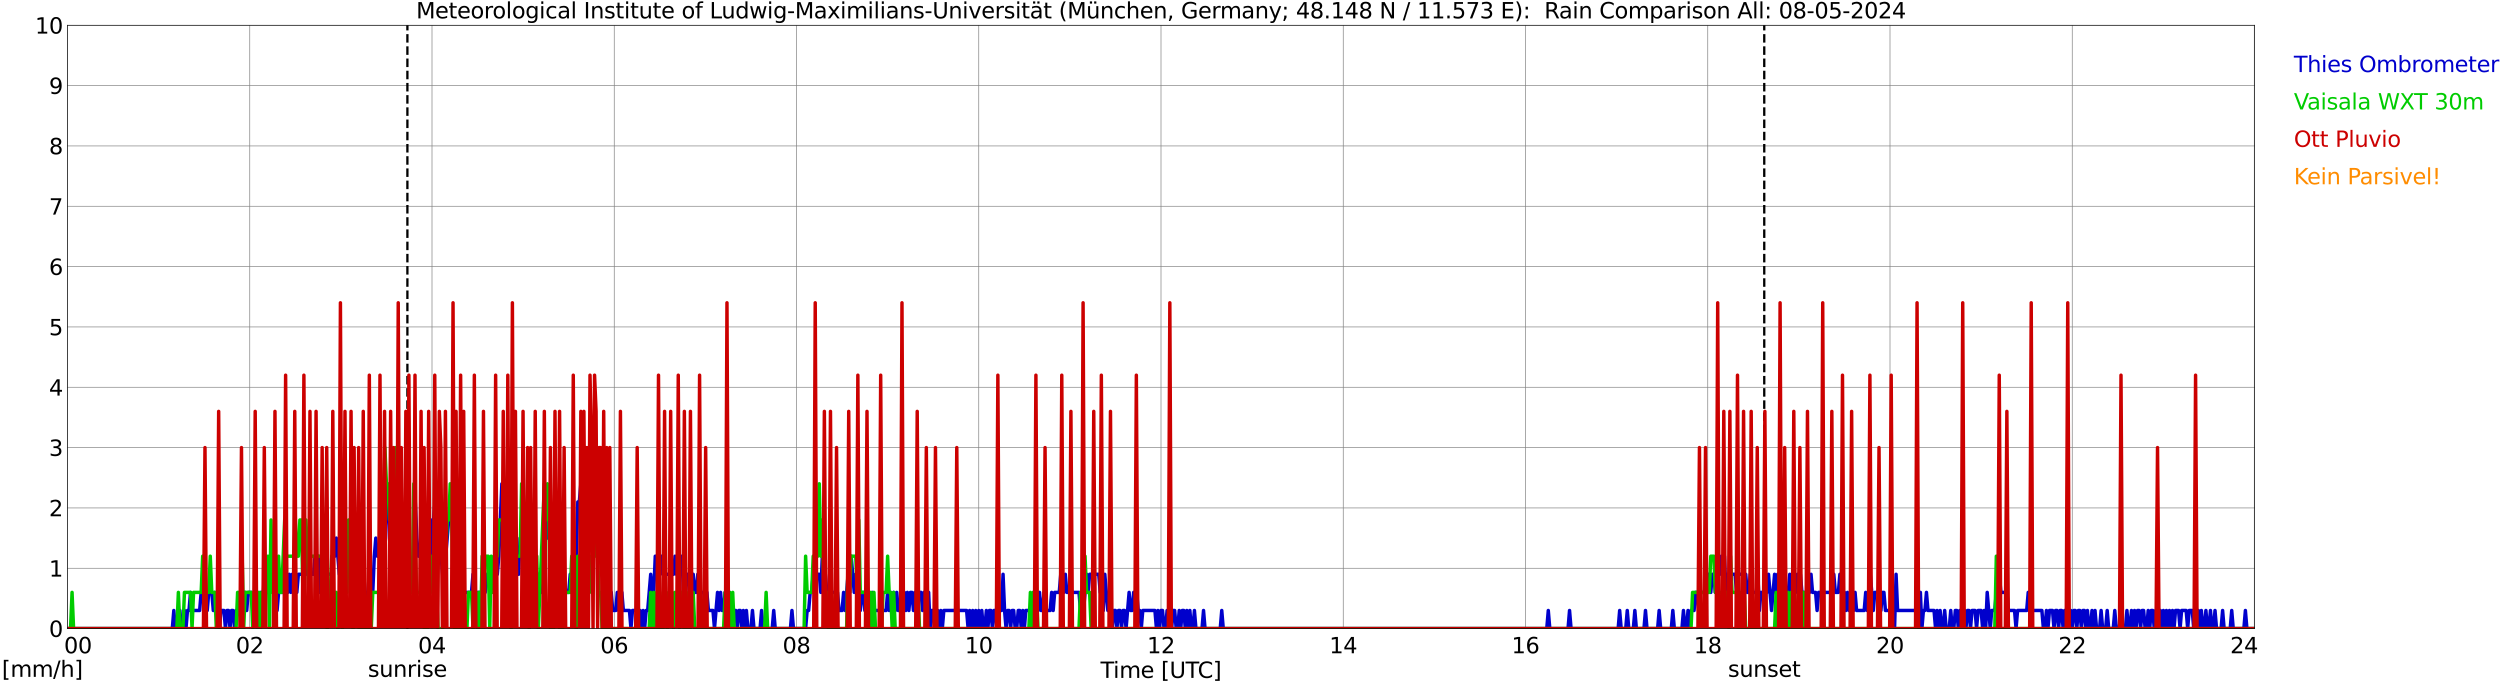 <?xml version="1.0" encoding="utf-8" standalone="no"?>
<!DOCTYPE svg PUBLIC "-//W3C//DTD SVG 1.1//EN"
  "http://www.w3.org/Graphics/SVG/1.1/DTD/svg11.dtd">
<svg xmlns:xlink="http://www.w3.org/1999/xlink" width="1085.4pt" height="296.64pt" viewBox="0 0 1085.4 296.64" xmlns="http://www.w3.org/2000/svg" version="1.1">
 <defs>
  <style type="text/css">*{stroke-linejoin: round; stroke-linecap: butt}</style>
 </defs>
 <g id="figure_1">
  <g id="patch_1">
   <path d="M 0 296.64 
L 1085.4 296.64 
L 1085.4 0 
L 0 0 
z
" style="fill: #ffffff"/>
  </g>
  <g id="axes_1">
   <g id="patch_2">
    <path d="M 29.306 272.909 
L 978.814 272.909 
L 978.814 10.976 
L 29.306 10.976 
z
" style="fill: #ffffff"/>
   </g>
   <g id="patch_3">
    <path d="M 979.001 272.909 
L 978.814 272.909 
L 978.814 10.976 
L 979.001 10.976 
z
" clip-path="url(#pe486b2d141)" style="fill: #d3d3d3; opacity: 0.25; stroke: #d3d3d3; stroke-linejoin: miter"/>
   </g>
   <g id="matplotlib.axis_1">
    <g id="xtick_1">
     <g id="line2d_1">
      <path d="M 29.306 272.909 
L 29.306 10.976 
" clip-path="url(#pe486b2d141)" style="fill: none; stroke: #808080; stroke-width: 0.3; stroke-linecap: square"/>
     </g>
     <g id="line2d_2"/>
     <g id="text_1">
      <!--    00 -->
      <g transform="translate(18.733 283.627) scale(0.095 -0.095)">
       <defs>
        <path id="DejaVuSans-20" transform="scale(0.016)"/>
        <path id="DejaVuSans-30" d="M 2034 4250 
Q 1547 4250 1301 3770 
Q 1056 3291 1056 2328 
Q 1056 1369 1301 889 
Q 1547 409 2034 409 
Q 2525 409 2770 889 
Q 3016 1369 3016 2328 
Q 3016 3291 2770 3770 
Q 2525 4250 2034 4250 
z
M 2034 4750 
Q 2819 4750 3233 4129 
Q 3647 3509 3647 2328 
Q 3647 1150 3233 529 
Q 2819 -91 2034 -91 
Q 1250 -91 836 529 
Q 422 1150 422 2328 
Q 422 3509 836 4129 
Q 1250 4750 2034 4750 
z
" transform="scale(0.016)"/>
       </defs>
       <use xlink:href="#DejaVuSans-20"/>
       <use xlink:href="#DejaVuSans-20" transform="translate(31.787 0)"/>
       <use xlink:href="#DejaVuSans-20" transform="translate(63.574 0)"/>
       <use xlink:href="#DejaVuSans-30" transform="translate(95.361 0)"/>
       <use xlink:href="#DejaVuSans-30" transform="translate(158.984 0)"/>
      </g>
     </g>
    </g>
    <g id="xtick_2">
     <g id="line2d_3">
      <path d="M 108.431 272.909 
L 108.431 10.976 
" clip-path="url(#pe486b2d141)" style="fill: none; stroke: #808080; stroke-width: 0.3; stroke-linecap: square"/>
     </g>
     <g id="line2d_4"/>
     <g id="text_2">
      <!-- 02 -->
      <g transform="translate(102.387 283.627) scale(0.095 -0.095)">
       <defs>
        <path id="DejaVuSans-32" d="M 1228 531 
L 3431 531 
L 3431 0 
L 469 0 
L 469 531 
Q 828 903 1448 1529 
Q 2069 2156 2228 2338 
Q 2531 2678 2651 2914 
Q 2772 3150 2772 3378 
Q 2772 3750 2511 3984 
Q 2250 4219 1831 4219 
Q 1534 4219 1204 4116 
Q 875 4013 500 3803 
L 500 4441 
Q 881 4594 1212 4672 
Q 1544 4750 1819 4750 
Q 2544 4750 2975 4387 
Q 3406 4025 3406 3419 
Q 3406 3131 3298 2873 
Q 3191 2616 2906 2266 
Q 2828 2175 2409 1742 
Q 1991 1309 1228 531 
z
" transform="scale(0.016)"/>
       </defs>
       <use xlink:href="#DejaVuSans-30"/>
       <use xlink:href="#DejaVuSans-32" transform="translate(63.623 0)"/>
      </g>
     </g>
    </g>
    <g id="xtick_3">
     <g id="line2d_5">
      <path d="M 187.557 272.909 
L 187.557 10.976 
" clip-path="url(#pe486b2d141)" style="fill: none; stroke: #808080; stroke-width: 0.3; stroke-linecap: square"/>
     </g>
     <g id="line2d_6"/>
     <g id="text_3">
      <!-- 04 -->
      <g transform="translate(181.513 283.627) scale(0.095 -0.095)">
       <defs>
        <path id="DejaVuSans-34" d="M 2419 4116 
L 825 1625 
L 2419 1625 
L 2419 4116 
z
M 2253 4666 
L 3047 4666 
L 3047 1625 
L 3713 1625 
L 3713 1100 
L 3047 1100 
L 3047 0 
L 2419 0 
L 2419 1100 
L 313 1100 
L 313 1709 
L 2253 4666 
z
" transform="scale(0.016)"/>
       </defs>
       <use xlink:href="#DejaVuSans-30"/>
       <use xlink:href="#DejaVuSans-34" transform="translate(63.623 0)"/>
      </g>
     </g>
    </g>
    <g id="xtick_4">
     <g id="line2d_7">
      <path d="M 266.683 272.909 
L 266.683 10.976 
" clip-path="url(#pe486b2d141)" style="fill: none; stroke: #808080; stroke-width: 0.3; stroke-linecap: square"/>
     </g>
     <g id="line2d_8"/>
     <g id="text_4">
      <!-- 06 -->
      <g transform="translate(260.638 283.627) scale(0.095 -0.095)">
       <defs>
        <path id="DejaVuSans-36" d="M 2113 2584 
Q 1688 2584 1439 2293 
Q 1191 2003 1191 1497 
Q 1191 994 1439 701 
Q 1688 409 2113 409 
Q 2538 409 2786 701 
Q 3034 994 3034 1497 
Q 3034 2003 2786 2293 
Q 2538 2584 2113 2584 
z
M 3366 4563 
L 3366 3988 
Q 3128 4100 2886 4159 
Q 2644 4219 2406 4219 
Q 1781 4219 1451 3797 
Q 1122 3375 1075 2522 
Q 1259 2794 1537 2939 
Q 1816 3084 2150 3084 
Q 2853 3084 3261 2657 
Q 3669 2231 3669 1497 
Q 3669 778 3244 343 
Q 2819 -91 2113 -91 
Q 1303 -91 875 529 
Q 447 1150 447 2328 
Q 447 3434 972 4092 
Q 1497 4750 2381 4750 
Q 2619 4750 2861 4703 
Q 3103 4656 3366 4563 
z
" transform="scale(0.016)"/>
       </defs>
       <use xlink:href="#DejaVuSans-30"/>
       <use xlink:href="#DejaVuSans-36" transform="translate(63.623 0)"/>
      </g>
     </g>
    </g>
    <g id="xtick_5">
     <g id="line2d_9">
      <path d="M 345.808 272.909 
L 345.808 10.976 
" clip-path="url(#pe486b2d141)" style="fill: none; stroke: #808080; stroke-width: 0.3; stroke-linecap: square"/>
     </g>
     <g id="line2d_10"/>
     <g id="text_5">
      <!-- 08 -->
      <g transform="translate(339.764 283.627) scale(0.095 -0.095)">
       <defs>
        <path id="DejaVuSans-38" d="M 2034 2216 
Q 1584 2216 1326 1975 
Q 1069 1734 1069 1313 
Q 1069 891 1326 650 
Q 1584 409 2034 409 
Q 2484 409 2743 651 
Q 3003 894 3003 1313 
Q 3003 1734 2745 1975 
Q 2488 2216 2034 2216 
z
M 1403 2484 
Q 997 2584 770 2862 
Q 544 3141 544 3541 
Q 544 4100 942 4425 
Q 1341 4750 2034 4750 
Q 2731 4750 3128 4425 
Q 3525 4100 3525 3541 
Q 3525 3141 3298 2862 
Q 3072 2584 2669 2484 
Q 3125 2378 3379 2068 
Q 3634 1759 3634 1313 
Q 3634 634 3220 271 
Q 2806 -91 2034 -91 
Q 1263 -91 848 271 
Q 434 634 434 1313 
Q 434 1759 690 2068 
Q 947 2378 1403 2484 
z
M 1172 3481 
Q 1172 3119 1398 2916 
Q 1625 2713 2034 2713 
Q 2441 2713 2670 2916 
Q 2900 3119 2900 3481 
Q 2900 3844 2670 4047 
Q 2441 4250 2034 4250 
Q 1625 4250 1398 4047 
Q 1172 3844 1172 3481 
z
" transform="scale(0.016)"/>
       </defs>
       <use xlink:href="#DejaVuSans-30"/>
       <use xlink:href="#DejaVuSans-38" transform="translate(63.623 0)"/>
      </g>
     </g>
    </g>
    <g id="xtick_6">
     <g id="line2d_11">
      <path d="M 424.934 272.909 
L 424.934 10.976 
" clip-path="url(#pe486b2d141)" style="fill: none; stroke: #808080; stroke-width: 0.3; stroke-linecap: square"/>
     </g>
     <g id="line2d_12"/>
     <g id="text_6">
      <!-- 10 -->
      <g transform="translate(418.89 283.627) scale(0.095 -0.095)">
       <defs>
        <path id="DejaVuSans-31" d="M 794 531 
L 1825 531 
L 1825 4091 
L 703 3866 
L 703 4441 
L 1819 4666 
L 2450 4666 
L 2450 531 
L 3481 531 
L 3481 0 
L 794 0 
L 794 531 
z
" transform="scale(0.016)"/>
       </defs>
       <use xlink:href="#DejaVuSans-31"/>
       <use xlink:href="#DejaVuSans-30" transform="translate(63.623 0)"/>
      </g>
     </g>
    </g>
    <g id="xtick_7">
     <g id="line2d_13">
      <path d="M 504.06 272.909 
L 504.06 10.976 
" clip-path="url(#pe486b2d141)" style="fill: none; stroke: #808080; stroke-width: 0.3; stroke-linecap: square"/>
     </g>
     <g id="line2d_14"/>
     <g id="text_7">
      <!-- 12 -->
      <g transform="translate(498.015 283.627) scale(0.095 -0.095)">
       <use xlink:href="#DejaVuSans-31"/>
       <use xlink:href="#DejaVuSans-32" transform="translate(63.623 0)"/>
      </g>
     </g>
    </g>
    <g id="xtick_8">
     <g id="line2d_15">
      <path d="M 583.185 272.909 
L 583.185 10.976 
" clip-path="url(#pe486b2d141)" style="fill: none; stroke: #808080; stroke-width: 0.3; stroke-linecap: square"/>
     </g>
     <g id="line2d_16"/>
     <g id="text_8">
      <!-- 14 -->
      <g transform="translate(577.141 283.627) scale(0.095 -0.095)">
       <use xlink:href="#DejaVuSans-31"/>
       <use xlink:href="#DejaVuSans-34" transform="translate(63.623 0)"/>
      </g>
     </g>
    </g>
    <g id="xtick_9">
     <g id="line2d_17">
      <path d="M 662.311 272.909 
L 662.311 10.976 
" clip-path="url(#pe486b2d141)" style="fill: none; stroke: #808080; stroke-width: 0.3; stroke-linecap: square"/>
     </g>
     <g id="line2d_18"/>
     <g id="text_9">
      <!-- 16 -->
      <g transform="translate(656.267 283.627) scale(0.095 -0.095)">
       <use xlink:href="#DejaVuSans-31"/>
       <use xlink:href="#DejaVuSans-36" transform="translate(63.623 0)"/>
      </g>
     </g>
    </g>
    <g id="xtick_10">
     <g id="line2d_19">
      <path d="M 741.437 272.909 
L 741.437 10.976 
" clip-path="url(#pe486b2d141)" style="fill: none; stroke: #808080; stroke-width: 0.3; stroke-linecap: square"/>
     </g>
     <g id="line2d_20"/>
     <g id="text_10">
      <!-- 18 -->
      <g transform="translate(735.392 283.627) scale(0.095 -0.095)">
       <use xlink:href="#DejaVuSans-31"/>
       <use xlink:href="#DejaVuSans-38" transform="translate(63.623 0)"/>
      </g>
     </g>
    </g>
    <g id="xtick_11">
     <g id="line2d_21">
      <path d="M 820.562 272.909 
L 820.562 10.976 
" clip-path="url(#pe486b2d141)" style="fill: none; stroke: #808080; stroke-width: 0.3; stroke-linecap: square"/>
     </g>
     <g id="line2d_22"/>
     <g id="text_11">
      <!-- 20 -->
      <g transform="translate(814.518 283.627) scale(0.095 -0.095)">
       <use xlink:href="#DejaVuSans-32"/>
       <use xlink:href="#DejaVuSans-30" transform="translate(63.623 0)"/>
      </g>
     </g>
    </g>
    <g id="xtick_12">
     <g id="line2d_23">
      <path d="M 899.688 272.909 
L 899.688 10.976 
" clip-path="url(#pe486b2d141)" style="fill: none; stroke: #808080; stroke-width: 0.3; stroke-linecap: square"/>
     </g>
     <g id="line2d_24"/>
     <g id="text_12">
      <!-- 22 -->
      <g transform="translate(893.644 283.627) scale(0.095 -0.095)">
       <use xlink:href="#DejaVuSans-32"/>
       <use xlink:href="#DejaVuSans-32" transform="translate(63.623 0)"/>
      </g>
     </g>
    </g>
    <g id="xtick_13">
     <g id="line2d_25">
      <path d="M 978.814 272.909 
L 978.814 10.976 
" clip-path="url(#pe486b2d141)" style="fill: none; stroke: #808080; stroke-width: 0.3; stroke-linecap: square"/>
     </g>
     <g id="line2d_26"/>
     <g id="text_13">
      <!-- 24    -->
      <g transform="translate(968.241 283.627) scale(0.095 -0.095)">
       <use xlink:href="#DejaVuSans-32"/>
       <use xlink:href="#DejaVuSans-34" transform="translate(63.623 0)"/>
       <use xlink:href="#DejaVuSans-20" transform="translate(127.246 0)"/>
       <use xlink:href="#DejaVuSans-20" transform="translate(159.033 0)"/>
       <use xlink:href="#DejaVuSans-20" transform="translate(190.82 0)"/>
      </g>
     </g>
    </g>
    <g id="text_14">
     <!-- Time [UTC] -->
     <g transform="translate(477.806 294.322) scale(0.095 -0.095)">
      <defs>
       <path id="DejaVuSans-54" d="M -19 4666 
L 3928 4666 
L 3928 4134 
L 2272 4134 
L 2272 0 
L 1638 0 
L 1638 4134 
L -19 4134 
L -19 4666 
z
" transform="scale(0.016)"/>
       <path id="DejaVuSans-69" d="M 603 3500 
L 1178 3500 
L 1178 0 
L 603 0 
L 603 3500 
z
M 603 4863 
L 1178 4863 
L 1178 4134 
L 603 4134 
L 603 4863 
z
" transform="scale(0.016)"/>
       <path id="DejaVuSans-6d" d="M 3328 2828 
Q 3544 3216 3844 3400 
Q 4144 3584 4550 3584 
Q 5097 3584 5394 3201 
Q 5691 2819 5691 2113 
L 5691 0 
L 5113 0 
L 5113 2094 
Q 5113 2597 4934 2840 
Q 4756 3084 4391 3084 
Q 3944 3084 3684 2787 
Q 3425 2491 3425 1978 
L 3425 0 
L 2847 0 
L 2847 2094 
Q 2847 2600 2669 2842 
Q 2491 3084 2119 3084 
Q 1678 3084 1418 2786 
Q 1159 2488 1159 1978 
L 1159 0 
L 581 0 
L 581 3500 
L 1159 3500 
L 1159 2956 
Q 1356 3278 1631 3431 
Q 1906 3584 2284 3584 
Q 2666 3584 2933 3390 
Q 3200 3197 3328 2828 
z
" transform="scale(0.016)"/>
       <path id="DejaVuSans-65" d="M 3597 1894 
L 3597 1613 
L 953 1613 
Q 991 1019 1311 708 
Q 1631 397 2203 397 
Q 2534 397 2845 478 
Q 3156 559 3463 722 
L 3463 178 
Q 3153 47 2828 -22 
Q 2503 -91 2169 -91 
Q 1331 -91 842 396 
Q 353 884 353 1716 
Q 353 2575 817 3079 
Q 1281 3584 2069 3584 
Q 2775 3584 3186 3129 
Q 3597 2675 3597 1894 
z
M 3022 2063 
Q 3016 2534 2758 2815 
Q 2500 3097 2075 3097 
Q 1594 3097 1305 2825 
Q 1016 2553 972 2059 
L 3022 2063 
z
" transform="scale(0.016)"/>
       <path id="DejaVuSans-5b" d="M 550 4863 
L 1875 4863 
L 1875 4416 
L 1125 4416 
L 1125 -397 
L 1875 -397 
L 1875 -844 
L 550 -844 
L 550 4863 
z
" transform="scale(0.016)"/>
       <path id="DejaVuSans-55" d="M 556 4666 
L 1191 4666 
L 1191 1831 
Q 1191 1081 1462 751 
Q 1734 422 2344 422 
Q 2950 422 3222 751 
Q 3494 1081 3494 1831 
L 3494 4666 
L 4128 4666 
L 4128 1753 
Q 4128 841 3676 375 
Q 3225 -91 2344 -91 
Q 1459 -91 1007 375 
Q 556 841 556 1753 
L 556 4666 
z
" transform="scale(0.016)"/>
       <path id="DejaVuSans-43" d="M 4122 4306 
L 4122 3641 
Q 3803 3938 3442 4084 
Q 3081 4231 2675 4231 
Q 1875 4231 1450 3742 
Q 1025 3253 1025 2328 
Q 1025 1406 1450 917 
Q 1875 428 2675 428 
Q 3081 428 3442 575 
Q 3803 722 4122 1019 
L 4122 359 
Q 3791 134 3420 21 
Q 3050 -91 2638 -91 
Q 1578 -91 968 557 
Q 359 1206 359 2328 
Q 359 3453 968 4101 
Q 1578 4750 2638 4750 
Q 3056 4750 3426 4639 
Q 3797 4528 4122 4306 
z
" transform="scale(0.016)"/>
       <path id="DejaVuSans-5d" d="M 1947 4863 
L 1947 -844 
L 622 -844 
L 622 -397 
L 1369 -397 
L 1369 4416 
L 622 4416 
L 622 4863 
L 1947 4863 
z
" transform="scale(0.016)"/>
      </defs>
      <use xlink:href="#DejaVuSans-54"/>
      <use xlink:href="#DejaVuSans-69" transform="translate(57.959 0)"/>
      <use xlink:href="#DejaVuSans-6d" transform="translate(85.742 0)"/>
      <use xlink:href="#DejaVuSans-65" transform="translate(183.154 0)"/>
      <use xlink:href="#DejaVuSans-20" transform="translate(244.678 0)"/>
      <use xlink:href="#DejaVuSans-5b" transform="translate(276.465 0)"/>
      <use xlink:href="#DejaVuSans-55" transform="translate(315.479 0)"/>
      <use xlink:href="#DejaVuSans-54" transform="translate(388.672 0)"/>
      <use xlink:href="#DejaVuSans-43" transform="translate(443.881 0)"/>
      <use xlink:href="#DejaVuSans-5d" transform="translate(513.705 0)"/>
     </g>
    </g>
   </g>
   <g id="matplotlib.axis_2">
    <g id="ytick_1">
     <g id="line2d_27">
      <path d="M 29.306 272.909 
L 978.814 272.909 
" clip-path="url(#pe486b2d141)" style="fill: none; stroke: #808080; stroke-width: 0.3; stroke-linecap: square"/>
     </g>
     <g id="line2d_28"/>
     <g id="text_15">
      <!-- 0 -->
      <g transform="translate(21.261 276.518) scale(0.095 -0.095)">
       <use xlink:href="#DejaVuSans-30"/>
      </g>
     </g>
    </g>
    <g id="ytick_2">
     <g id="line2d_29">
      <path d="M 29.306 246.715 
L 978.814 246.715 
" clip-path="url(#pe486b2d141)" style="fill: none; stroke: #808080; stroke-width: 0.3; stroke-linecap: square"/>
     </g>
     <g id="line2d_30"/>
     <g id="text_16">
      <!-- 1 -->
      <g transform="translate(21.261 250.325) scale(0.095 -0.095)">
       <use xlink:href="#DejaVuSans-31"/>
      </g>
     </g>
    </g>
    <g id="ytick_3">
     <g id="line2d_31">
      <path d="M 29.306 220.522 
L 978.814 220.522 
" clip-path="url(#pe486b2d141)" style="fill: none; stroke: #808080; stroke-width: 0.3; stroke-linecap: square"/>
     </g>
     <g id="line2d_32"/>
     <g id="text_17">
      <!-- 2 -->
      <g transform="translate(21.261 224.131) scale(0.095 -0.095)">
       <use xlink:href="#DejaVuSans-32"/>
      </g>
     </g>
    </g>
    <g id="ytick_4">
     <g id="line2d_33">
      <path d="M 29.306 194.329 
L 978.814 194.329 
" clip-path="url(#pe486b2d141)" style="fill: none; stroke: #808080; stroke-width: 0.3; stroke-linecap: square"/>
     </g>
     <g id="line2d_34"/>
     <g id="text_18">
      <!-- 3 -->
      <g transform="translate(21.261 197.938) scale(0.095 -0.095)">
       <defs>
        <path id="DejaVuSans-33" d="M 2597 2516 
Q 3050 2419 3304 2112 
Q 3559 1806 3559 1356 
Q 3559 666 3084 287 
Q 2609 -91 1734 -91 
Q 1441 -91 1130 -33 
Q 819 25 488 141 
L 488 750 
Q 750 597 1062 519 
Q 1375 441 1716 441 
Q 2309 441 2620 675 
Q 2931 909 2931 1356 
Q 2931 1769 2642 2001 
Q 2353 2234 1838 2234 
L 1294 2234 
L 1294 2753 
L 1863 2753 
Q 2328 2753 2575 2939 
Q 2822 3125 2822 3475 
Q 2822 3834 2567 4026 
Q 2313 4219 1838 4219 
Q 1578 4219 1281 4162 
Q 984 4106 628 3988 
L 628 4550 
Q 988 4650 1302 4700 
Q 1616 4750 1894 4750 
Q 2613 4750 3031 4423 
Q 3450 4097 3450 3541 
Q 3450 3153 3228 2886 
Q 3006 2619 2597 2516 
z
" transform="scale(0.016)"/>
       </defs>
       <use xlink:href="#DejaVuSans-33"/>
      </g>
     </g>
    </g>
    <g id="ytick_5">
     <g id="line2d_35">
      <path d="M 29.306 168.136 
L 978.814 168.136 
" clip-path="url(#pe486b2d141)" style="fill: none; stroke: #808080; stroke-width: 0.3; stroke-linecap: square"/>
     </g>
     <g id="line2d_36"/>
     <g id="text_19">
      <!-- 4 -->
      <g transform="translate(21.261 171.745) scale(0.095 -0.095)">
       <use xlink:href="#DejaVuSans-34"/>
      </g>
     </g>
    </g>
    <g id="ytick_6">
     <g id="line2d_37">
      <path d="M 29.306 141.942 
L 978.814 141.942 
" clip-path="url(#pe486b2d141)" style="fill: none; stroke: #808080; stroke-width: 0.3; stroke-linecap: square"/>
     </g>
     <g id="line2d_38"/>
     <g id="text_20">
      <!-- 5 -->
      <g transform="translate(21.261 145.551) scale(0.095 -0.095)">
       <defs>
        <path id="DejaVuSans-35" d="M 691 4666 
L 3169 4666 
L 3169 4134 
L 1269 4134 
L 1269 2991 
Q 1406 3038 1543 3061 
Q 1681 3084 1819 3084 
Q 2600 3084 3056 2656 
Q 3513 2228 3513 1497 
Q 3513 744 3044 326 
Q 2575 -91 1722 -91 
Q 1428 -91 1123 -41 
Q 819 9 494 109 
L 494 744 
Q 775 591 1075 516 
Q 1375 441 1709 441 
Q 2250 441 2565 725 
Q 2881 1009 2881 1497 
Q 2881 1984 2565 2268 
Q 2250 2553 1709 2553 
Q 1456 2553 1204 2497 
Q 953 2441 691 2322 
L 691 4666 
z
" transform="scale(0.016)"/>
       </defs>
       <use xlink:href="#DejaVuSans-35"/>
      </g>
     </g>
    </g>
    <g id="ytick_7">
     <g id="line2d_39">
      <path d="M 29.306 115.749 
L 978.814 115.749 
" clip-path="url(#pe486b2d141)" style="fill: none; stroke: #808080; stroke-width: 0.3; stroke-linecap: square"/>
     </g>
     <g id="line2d_40"/>
     <g id="text_21">
      <!-- 6 -->
      <g transform="translate(21.261 119.358) scale(0.095 -0.095)">
       <use xlink:href="#DejaVuSans-36"/>
      </g>
     </g>
    </g>
    <g id="ytick_8">
     <g id="line2d_41">
      <path d="M 29.306 89.556 
L 978.814 89.556 
" clip-path="url(#pe486b2d141)" style="fill: none; stroke: #808080; stroke-width: 0.3; stroke-linecap: square"/>
     </g>
     <g id="line2d_42"/>
     <g id="text_22">
      <!-- 7 -->
      <g transform="translate(21.261 93.165) scale(0.095 -0.095)">
       <defs>
        <path id="DejaVuSans-37" d="M 525 4666 
L 3525 4666 
L 3525 4397 
L 1831 0 
L 1172 0 
L 2766 4134 
L 525 4134 
L 525 4666 
z
" transform="scale(0.016)"/>
       </defs>
       <use xlink:href="#DejaVuSans-37"/>
      </g>
     </g>
    </g>
    <g id="ytick_9">
     <g id="line2d_43">
      <path d="M 29.306 63.362 
L 978.814 63.362 
" clip-path="url(#pe486b2d141)" style="fill: none; stroke: #808080; stroke-width: 0.3; stroke-linecap: square"/>
     </g>
     <g id="line2d_44"/>
     <g id="text_23">
      <!-- 8 -->
      <g transform="translate(21.261 66.972) scale(0.095 -0.095)">
       <use xlink:href="#DejaVuSans-38"/>
      </g>
     </g>
    </g>
    <g id="ytick_10">
     <g id="line2d_45">
      <path d="M 29.306 37.169 
L 978.814 37.169 
" clip-path="url(#pe486b2d141)" style="fill: none; stroke: #808080; stroke-width: 0.3; stroke-linecap: square"/>
     </g>
     <g id="line2d_46"/>
     <g id="text_24">
      <!-- 9 -->
      <g transform="translate(21.261 40.778) scale(0.095 -0.095)">
       <defs>
        <path id="DejaVuSans-39" d="M 703 97 
L 703 672 
Q 941 559 1184 500 
Q 1428 441 1663 441 
Q 2288 441 2617 861 
Q 2947 1281 2994 2138 
Q 2813 1869 2534 1725 
Q 2256 1581 1919 1581 
Q 1219 1581 811 2004 
Q 403 2428 403 3163 
Q 403 3881 828 4315 
Q 1253 4750 1959 4750 
Q 2769 4750 3195 4129 
Q 3622 3509 3622 2328 
Q 3622 1225 3098 567 
Q 2575 -91 1691 -91 
Q 1453 -91 1209 -44 
Q 966 3 703 97 
z
M 1959 2075 
Q 2384 2075 2632 2365 
Q 2881 2656 2881 3163 
Q 2881 3666 2632 3958 
Q 2384 4250 1959 4250 
Q 1534 4250 1286 3958 
Q 1038 3666 1038 3163 
Q 1038 2656 1286 2365 
Q 1534 2075 1959 2075 
z
" transform="scale(0.016)"/>
       </defs>
       <use xlink:href="#DejaVuSans-39"/>
      </g>
     </g>
    </g>
    <g id="ytick_11">
     <g id="line2d_47">
      <path d="M 29.306 10.976 
L 978.814 10.976 
" clip-path="url(#pe486b2d141)" style="fill: none; stroke: #808080; stroke-width: 0.3; stroke-linecap: square"/>
     </g>
     <g id="line2d_48"/>
     <g id="text_25">
      <!-- 10 -->
      <g transform="translate(15.217 14.585) scale(0.095 -0.095)">
       <use xlink:href="#DejaVuSans-31"/>
       <use xlink:href="#DejaVuSans-30" transform="translate(63.623 0)"/>
      </g>
     </g>
    </g>
   </g>
   <g id="line2d_49">
    <path d="M 176.875 272.909 
L 176.875 10.976 
" clip-path="url(#pe486b2d141)" style="fill: none; stroke-dasharray: 3.7,1.6; stroke-dashoffset: 0; stroke: #000000"/>
   </g>
   <g id="line2d_50">
    <path d="M 765.966 272.909 
L 765.966 10.976 
" clip-path="url(#pe486b2d141)" style="fill: none; stroke-dasharray: 3.7,1.6; stroke-dashoffset: 0; stroke: #000000"/>
   </g>
   <g id="line2d_51">
    <path d="M 29.306 272.909 
L 74.803 272.909 
L 75.462 265.051 
L 76.122 272.909 
L 77.441 272.909 
L 78.1 265.051 
L 78.759 272.909 
L 79.419 272.909 
L 80.078 265.051 
L 80.737 272.909 
L 81.397 265.051 
L 82.056 265.051 
L 82.716 257.193 
L 83.375 265.051 
L 86.672 265.051 
L 87.331 257.193 
L 89.309 257.193 
L 89.969 265.051 
L 90.628 257.193 
L 91.947 257.193 
L 92.606 265.051 
L 93.266 257.193 
L 93.925 265.051 
L 94.584 265.051 
L 95.244 272.909 
L 95.903 265.051 
L 97.222 265.051 
L 97.881 272.909 
L 98.541 265.051 
L 99.2 265.051 
L 99.86 272.909 
L 100.519 265.051 
L 101.178 265.051 
L 101.838 272.909 
L 102.497 265.051 
L 103.816 265.051 
L 104.475 257.193 
L 105.135 265.051 
L 105.794 257.193 
L 106.453 257.193 
L 107.113 265.051 
L 107.772 257.193 
L 109.091 257.193 
L 109.75 265.051 
L 110.41 257.193 
L 111.728 257.193 
L 112.388 265.051 
L 113.047 257.193 
L 117.003 257.193 
L 117.663 249.335 
L 118.322 257.193 
L 118.982 257.193 
L 119.641 249.335 
L 120.3 265.051 
L 121.619 249.335 
L 122.278 257.193 
L 123.597 257.193 
L 124.257 249.335 
L 124.916 257.193 
L 125.575 249.335 
L 126.235 257.193 
L 126.894 249.335 
L 127.553 257.193 
L 128.213 249.335 
L 128.872 257.193 
L 129.532 249.335 
L 132.829 249.335 
L 133.488 241.477 
L 134.147 249.335 
L 136.125 249.335 
L 136.785 241.477 
L 137.444 249.335 
L 138.104 241.477 
L 138.763 257.193 
L 139.422 241.477 
L 140.741 241.477 
L 141.4 249.335 
L 144.038 249.335 
L 144.697 241.477 
L 145.357 241.477 
L 146.016 233.619 
L 147.335 249.335 
L 147.994 241.477 
L 148.654 249.335 
L 149.313 241.477 
L 149.972 249.335 
L 150.632 241.477 
L 151.291 241.477 
L 151.951 233.619 
L 152.61 233.619 
L 153.269 241.477 
L 153.929 233.619 
L 154.588 241.477 
L 155.247 241.477 
L 155.907 249.335 
L 156.566 249.335 
L 157.226 257.193 
L 157.885 249.335 
L 158.544 257.193 
L 159.204 257.193 
L 159.863 265.051 
L 161.182 249.335 
L 161.841 257.193 
L 162.501 241.477 
L 163.16 233.619 
L 163.819 241.477 
L 165.138 241.477 
L 165.798 249.335 
L 166.457 233.619 
L 167.116 233.619 
L 167.776 210.045 
L 168.435 217.903 
L 169.094 233.619 
L 169.754 241.477 
L 170.413 241.477 
L 171.732 225.761 
L 172.391 233.619 
L 173.051 233.619 
L 173.71 225.761 
L 175.029 241.477 
L 177.666 241.477 
L 178.326 249.335 
L 178.985 249.335 
L 179.645 241.477 
L 180.304 217.903 
L 180.963 233.619 
L 181.623 241.477 
L 182.941 241.477 
L 183.601 249.335 
L 184.26 241.477 
L 184.92 241.477 
L 185.579 249.335 
L 186.238 241.477 
L 186.898 249.335 
L 187.557 225.761 
L 188.216 225.761 
L 188.876 217.903 
L 189.535 233.619 
L 190.854 233.619 
L 192.832 257.193 
L 193.492 241.477 
L 194.81 225.761 
L 195.47 225.761 
L 196.129 217.903 
L 196.788 217.903 
L 198.107 249.335 
L 199.426 249.335 
L 200.085 257.193 
L 204.701 257.193 
L 205.36 249.335 
L 206.679 265.051 
L 207.339 257.193 
L 210.635 257.193 
L 211.295 249.335 
L 211.954 249.335 
L 212.614 257.193 
L 213.273 257.193 
L 213.932 249.335 
L 214.592 257.193 
L 215.251 249.335 
L 215.91 249.335 
L 216.57 241.477 
L 217.889 210.045 
L 218.548 225.761 
L 219.867 225.761 
L 220.526 249.335 
L 221.186 241.477 
L 221.845 249.335 
L 222.504 241.477 
L 223.164 249.335 
L 223.823 249.335 
L 224.482 241.477 
L 225.142 249.335 
L 225.801 233.619 
L 226.461 233.619 
L 227.12 241.477 
L 227.779 233.619 
L 228.439 249.335 
L 229.098 249.335 
L 229.757 257.193 
L 232.395 257.193 
L 233.054 249.335 
L 233.714 249.335 
L 234.373 257.193 
L 235.033 257.193 
L 235.692 249.335 
L 236.351 249.335 
L 237.011 225.761 
L 237.67 233.619 
L 238.329 225.761 
L 238.989 241.477 
L 239.648 241.477 
L 240.308 249.335 
L 241.626 249.335 
L 242.286 257.193 
L 242.945 249.335 
L 243.604 257.193 
L 244.264 257.193 
L 244.923 249.335 
L 245.583 257.193 
L 246.901 257.193 
L 247.561 249.335 
L 248.88 249.335 
L 249.539 233.619 
L 250.198 241.477 
L 250.858 217.903 
L 251.517 217.903 
L 252.176 210.045 
L 252.836 217.903 
L 253.495 194.329 
L 254.155 194.329 
L 254.814 202.187 
L 255.473 217.903 
L 256.133 225.761 
L 256.792 225.761 
L 257.451 233.619 
L 258.111 210.045 
L 258.77 225.761 
L 259.43 217.903 
L 260.748 233.619 
L 261.408 233.619 
L 263.386 257.193 
L 264.045 249.335 
L 264.705 265.051 
L 265.364 257.193 
L 266.023 265.051 
L 267.342 265.051 
L 268.002 257.193 
L 268.661 265.051 
L 269.32 265.051 
L 269.98 257.193 
L 270.639 265.051 
L 273.277 265.051 
L 273.936 272.909 
L 274.595 265.051 
L 277.892 265.051 
L 278.552 272.909 
L 279.211 265.051 
L 279.87 272.909 
L 280.53 265.051 
L 281.189 265.051 
L 282.508 249.335 
L 283.167 257.193 
L 283.827 257.193 
L 284.486 241.477 
L 285.145 241.477 
L 285.805 249.335 
L 286.464 249.335 
L 287.124 241.477 
L 287.783 249.335 
L 292.399 249.335 
L 293.058 241.477 
L 293.717 249.335 
L 294.377 249.335 
L 295.036 257.193 
L 295.696 241.477 
L 296.355 249.335 
L 297.014 249.335 
L 297.674 257.193 
L 298.333 249.335 
L 298.992 249.335 
L 299.652 257.193 
L 300.311 249.335 
L 300.971 249.335 
L 301.63 257.193 
L 302.289 257.193 
L 302.949 249.335 
L 303.608 257.193 
L 305.586 257.193 
L 306.246 265.051 
L 306.905 257.193 
L 307.564 265.051 
L 309.543 265.051 
L 310.202 272.909 
L 311.521 257.193 
L 312.18 265.051 
L 312.839 257.193 
L 313.499 265.051 
L 314.158 265.051 
L 314.818 257.193 
L 315.477 265.051 
L 316.136 265.051 
L 316.796 257.193 
L 317.455 265.051 
L 319.433 265.051 
L 320.093 272.909 
L 320.752 265.051 
L 321.411 265.051 
L 322.071 272.909 
L 322.73 265.051 
L 323.39 272.909 
L 324.049 265.051 
L 324.708 272.909 
L 326.027 272.909 
L 326.686 265.051 
L 327.346 272.909 
L 329.983 272.909 
L 330.643 265.051 
L 331.302 272.909 
L 335.258 272.909 
L 335.918 265.051 
L 336.577 272.909 
L 343.171 272.909 
L 343.83 265.051 
L 344.49 272.909 
L 349.765 272.909 
L 350.424 265.051 
L 351.083 265.051 
L 351.743 257.193 
L 352.402 257.193 
L 353.062 249.335 
L 353.721 257.193 
L 354.38 249.335 
L 355.699 249.335 
L 356.359 257.193 
L 357.018 241.477 
L 357.677 249.335 
L 358.337 249.335 
L 358.996 257.193 
L 363.612 257.193 
L 364.271 265.051 
L 365.59 265.051 
L 366.249 257.193 
L 366.909 265.051 
L 368.227 249.335 
L 368.887 257.193 
L 369.546 241.477 
L 370.865 257.193 
L 371.524 249.335 
L 372.184 257.193 
L 372.843 257.193 
L 373.502 265.051 
L 374.162 257.193 
L 374.821 257.193 
L 375.481 265.051 
L 376.14 257.193 
L 376.799 265.051 
L 377.459 257.193 
L 378.118 265.051 
L 378.777 257.193 
L 379.437 265.051 
L 384.712 265.051 
L 385.371 257.193 
L 386.031 265.051 
L 386.69 257.193 
L 387.349 265.051 
L 388.009 257.193 
L 388.668 265.051 
L 389.328 257.193 
L 389.987 265.051 
L 391.965 265.051 
L 392.624 257.193 
L 393.284 265.051 
L 393.943 257.193 
L 394.603 265.051 
L 395.262 257.193 
L 395.921 257.193 
L 396.581 265.051 
L 397.24 257.193 
L 397.899 265.051 
L 398.559 257.193 
L 399.878 257.193 
L 400.537 265.051 
L 401.196 257.193 
L 401.856 265.051 
L 402.515 265.051 
L 403.175 257.193 
L 403.834 272.909 
L 404.493 265.051 
L 405.153 265.051 
L 405.812 272.909 
L 406.471 272.909 
L 407.131 265.051 
L 407.79 272.909 
L 408.45 265.051 
L 409.109 272.909 
L 409.768 265.051 
L 419.659 265.051 
L 420.318 272.909 
L 420.978 265.051 
L 421.637 272.909 
L 422.297 265.051 
L 422.956 272.909 
L 423.615 265.051 
L 424.275 272.909 
L 424.934 265.051 
L 425.593 272.909 
L 426.253 265.051 
L 426.912 272.909 
L 427.572 272.909 
L 428.231 265.051 
L 428.89 272.909 
L 429.55 265.051 
L 430.209 265.051 
L 430.869 272.909 
L 431.528 265.051 
L 432.187 265.051 
L 432.847 272.909 
L 433.506 265.051 
L 434.825 265.051 
L 435.484 249.335 
L 436.144 265.051 
L 436.803 272.909 
L 437.462 265.051 
L 438.122 265.051 
L 438.781 272.909 
L 439.44 265.051 
L 440.1 265.051 
L 440.759 272.909 
L 441.419 272.909 
L 442.078 265.051 
L 442.737 265.051 
L 443.397 272.909 
L 444.056 265.051 
L 444.716 272.909 
L 445.375 265.051 
L 448.012 265.051 
L 448.672 257.193 
L 449.331 265.051 
L 449.991 257.193 
L 450.65 265.051 
L 451.309 257.193 
L 451.969 265.051 
L 452.628 265.051 
L 453.287 257.193 
L 453.947 265.051 
L 455.925 265.051 
L 456.584 257.193 
L 457.244 265.051 
L 457.903 257.193 
L 459.881 257.193 
L 460.541 249.335 
L 461.2 257.193 
L 461.859 257.193 
L 462.519 249.335 
L 463.178 257.193 
L 468.453 257.193 
L 469.113 265.051 
L 469.772 257.193 
L 470.431 265.051 
L 471.75 249.335 
L 472.409 257.193 
L 473.069 249.335 
L 477.025 249.335 
L 477.685 257.193 
L 478.344 257.193 
L 479.003 265.051 
L 479.663 249.335 
L 480.981 265.051 
L 481.641 257.193 
L 482.96 272.909 
L 483.619 265.051 
L 484.278 265.051 
L 484.938 272.909 
L 485.597 265.051 
L 486.256 265.051 
L 486.916 272.909 
L 487.575 265.051 
L 488.235 265.051 
L 488.894 272.909 
L 490.213 257.193 
L 490.872 265.051 
L 491.532 265.051 
L 492.191 257.193 
L 492.85 265.051 
L 493.51 257.193 
L 494.169 265.051 
L 494.828 265.051 
L 495.488 272.909 
L 496.147 265.051 
L 501.422 265.051 
L 502.082 272.909 
L 502.741 265.051 
L 503.4 272.909 
L 504.06 265.051 
L 504.719 265.051 
L 505.379 272.909 
L 506.038 272.909 
L 506.697 265.051 
L 507.357 272.909 
L 508.016 265.051 
L 508.675 272.909 
L 509.335 265.051 
L 509.994 265.051 
L 510.654 272.909 
L 511.313 272.909 
L 511.972 265.051 
L 512.632 272.909 
L 513.291 265.051 
L 513.95 265.051 
L 514.61 272.909 
L 515.269 265.051 
L 515.929 272.909 
L 516.588 265.051 
L 517.247 272.909 
L 517.907 272.909 
L 518.566 265.051 
L 519.226 272.909 
L 521.863 272.909 
L 522.522 265.051 
L 523.182 272.909 
L 529.776 272.909 
L 530.435 265.051 
L 531.094 272.909 
L 671.542 272.909 
L 672.202 265.051 
L 672.861 272.909 
L 680.774 272.909 
L 681.433 265.051 
L 682.092 272.909 
L 702.533 272.909 
L 703.193 265.051 
L 703.852 272.909 
L 705.83 272.909 
L 706.49 265.051 
L 707.149 272.909 
L 709.127 272.909 
L 709.786 265.051 
L 710.446 272.909 
L 713.743 272.909 
L 714.402 265.051 
L 715.062 272.909 
L 719.677 272.909 
L 720.337 265.051 
L 720.996 272.909 
L 725.612 272.909 
L 726.271 265.051 
L 726.93 272.909 
L 730.227 272.909 
L 730.887 265.051 
L 731.546 272.909 
L 732.205 272.909 
L 732.865 265.051 
L 733.524 272.909 
L 734.184 265.051 
L 735.502 265.051 
L 736.162 257.193 
L 736.821 257.193 
L 737.48 265.051 
L 738.14 257.193 
L 740.118 257.193 
L 740.777 249.335 
L 742.096 249.335 
L 742.756 257.193 
L 743.415 249.335 
L 744.074 249.335 
L 744.734 257.193 
L 745.393 249.335 
L 746.712 249.335 
L 747.371 241.477 
L 748.031 249.335 
L 748.69 241.477 
L 749.349 257.193 
L 750.009 249.335 
L 753.306 249.335 
L 753.965 257.193 
L 754.624 249.335 
L 756.602 249.335 
L 757.262 257.193 
L 757.921 249.335 
L 758.581 257.193 
L 759.24 257.193 
L 759.899 249.335 
L 760.559 257.193 
L 762.537 257.193 
L 763.196 249.335 
L 763.856 265.051 
L 764.515 257.193 
L 767.153 257.193 
L 767.812 249.335 
L 769.131 265.051 
L 770.449 249.335 
L 771.109 257.193 
L 771.768 249.335 
L 773.087 249.335 
L 773.746 257.193 
L 774.406 249.335 
L 775.065 257.193 
L 776.384 257.193 
L 777.043 249.335 
L 777.703 257.193 
L 778.362 257.193 
L 779.021 249.335 
L 779.681 257.193 
L 780.34 249.335 
L 781.659 249.335 
L 782.318 257.193 
L 785.615 257.193 
L 786.275 249.335 
L 786.934 257.193 
L 788.253 257.193 
L 788.912 265.051 
L 789.572 257.193 
L 795.506 257.193 
L 796.165 249.335 
L 796.825 257.193 
L 798.143 257.193 
L 798.803 249.335 
L 799.462 249.335 
L 800.122 257.193 
L 800.781 257.193 
L 801.44 265.051 
L 802.1 257.193 
L 802.759 265.051 
L 803.419 257.193 
L 804.078 265.051 
L 804.737 265.051 
L 805.397 257.193 
L 806.056 265.051 
L 809.353 265.051 
L 810.012 257.193 
L 810.672 265.051 
L 811.331 265.051 
L 811.99 249.335 
L 813.309 265.051 
L 813.969 257.193 
L 815.947 257.193 
L 816.606 265.051 
L 817.265 257.193 
L 817.925 257.193 
L 818.584 265.051 
L 821.222 265.051 
L 821.881 257.193 
L 822.541 272.909 
L 823.2 249.335 
L 823.859 265.051 
L 832.431 265.051 
L 833.091 272.909 
L 833.75 257.193 
L 834.409 272.909 
L 835.069 265.051 
L 835.728 265.051 
L 836.388 257.193 
L 837.047 265.051 
L 839.684 265.051 
L 840.344 272.909 
L 841.003 265.051 
L 841.663 272.909 
L 842.322 265.051 
L 842.981 272.909 
L 843.641 272.909 
L 844.3 265.051 
L 844.959 272.909 
L 846.278 272.909 
L 846.938 265.051 
L 847.597 272.909 
L 848.256 272.909 
L 848.916 265.051 
L 849.575 265.051 
L 850.235 272.909 
L 850.894 265.051 
L 851.553 272.909 
L 852.213 272.909 
L 852.872 265.051 
L 853.531 272.909 
L 854.191 265.051 
L 854.85 265.051 
L 855.51 272.909 
L 856.169 265.051 
L 857.488 265.051 
L 858.147 272.909 
L 858.806 265.051 
L 860.125 265.051 
L 860.785 272.909 
L 861.444 265.051 
L 862.103 272.909 
L 862.763 257.193 
L 864.082 272.909 
L 864.741 265.051 
L 866.06 265.051 
L 866.719 257.193 
L 867.378 241.477 
L 868.697 257.193 
L 871.335 257.193 
L 871.994 265.051 
L 874.632 265.051 
L 875.291 272.909 
L 875.95 265.051 
L 879.907 265.051 
L 880.566 257.193 
L 881.225 265.051 
L 886.5 265.051 
L 887.16 272.909 
L 887.819 272.909 
L 888.479 265.051 
L 889.138 272.909 
L 889.797 265.051 
L 891.116 265.051 
L 891.775 272.909 
L 892.435 265.051 
L 893.094 265.051 
L 893.754 272.909 
L 894.413 265.051 
L 895.072 265.051 
L 895.732 272.909 
L 896.391 265.051 
L 897.051 272.909 
L 897.71 265.051 
L 898.369 272.909 
L 899.029 265.051 
L 899.688 272.909 
L 900.347 265.051 
L 901.007 265.051 
L 901.666 272.909 
L 902.326 265.051 
L 902.985 265.051 
L 903.644 272.909 
L 904.304 265.051 
L 904.963 265.051 
L 905.622 272.909 
L 906.282 265.051 
L 906.941 272.909 
L 907.601 272.909 
L 908.26 265.051 
L 908.919 272.909 
L 909.579 265.051 
L 910.238 272.909 
L 911.557 272.909 
L 912.216 265.051 
L 912.876 272.909 
L 914.194 272.909 
L 914.854 265.051 
L 915.513 272.909 
L 917.491 272.909 
L 918.151 265.051 
L 918.81 272.909 
L 920.129 272.909 
L 920.788 265.051 
L 921.448 272.909 
L 922.766 272.909 
L 923.426 265.051 
L 924.085 272.909 
L 924.745 272.909 
L 925.404 265.051 
L 926.063 272.909 
L 926.723 265.051 
L 927.382 272.909 
L 928.041 265.051 
L 928.701 265.051 
L 929.36 272.909 
L 930.02 265.051 
L 930.679 265.051 
L 931.338 272.909 
L 931.998 272.909 
L 932.657 265.051 
L 933.316 272.909 
L 933.976 265.051 
L 934.635 265.051 
L 935.295 272.909 
L 935.954 265.051 
L 936.613 272.909 
L 937.273 265.051 
L 937.932 265.051 
L 938.592 272.909 
L 939.251 265.051 
L 939.91 272.909 
L 940.57 265.051 
L 941.229 272.909 
L 941.888 265.051 
L 942.548 272.909 
L 943.207 265.051 
L 943.867 272.909 
L 944.526 265.051 
L 945.845 265.051 
L 946.504 272.909 
L 947.163 265.051 
L 949.142 265.051 
L 949.801 272.909 
L 950.46 265.051 
L 951.779 265.051 
L 952.438 272.909 
L 953.098 265.051 
L 953.757 272.909 
L 954.417 265.051 
L 955.076 272.909 
L 955.735 265.051 
L 956.395 272.909 
L 957.054 272.909 
L 957.714 265.051 
L 958.373 272.909 
L 959.032 272.909 
L 959.692 265.051 
L 960.351 272.909 
L 961.01 272.909 
L 961.67 265.051 
L 962.329 272.909 
L 964.307 272.909 
L 964.967 265.051 
L 965.626 272.909 
L 968.264 272.909 
L 968.923 265.051 
L 969.582 272.909 
L 974.198 272.909 
L 974.857 265.051 
L 975.517 272.909 
L 978.154 272.909 
L 978.154 272.909 
" clip-path="url(#pe486b2d141)" style="fill: none; stroke: #0000cc; stroke-width: 1.5; stroke-linecap: square"/>
   </g>
   <g id="line2d_52">
    <path d="M 29.306 272.909 
L 30.625 272.909 
L 31.284 257.193 
L 31.943 272.909 
L 76.781 272.909 
L 77.441 257.193 
L 78.1 272.909 
L 79.419 272.909 
L 80.078 257.193 
L 82.716 257.193 
L 83.375 272.909 
L 84.034 257.193 
L 87.331 257.193 
L 87.991 241.477 
L 88.65 257.193 
L 90.628 257.193 
L 91.288 241.477 
L 91.947 257.193 
L 93.266 257.193 
L 93.925 272.909 
L 94.584 257.193 
L 95.244 272.909 
L 102.497 272.909 
L 103.156 257.193 
L 103.816 257.193 
L 104.475 272.909 
L 105.135 241.477 
L 105.794 272.909 
L 106.453 257.193 
L 109.091 257.193 
L 109.75 272.909 
L 110.41 257.193 
L 111.069 257.193 
L 111.728 272.909 
L 112.388 257.193 
L 113.047 272.909 
L 113.707 257.193 
L 114.366 257.193 
L 115.025 241.477 
L 115.685 257.193 
L 116.344 241.477 
L 117.003 272.909 
L 117.663 225.761 
L 118.322 257.193 
L 118.982 241.477 
L 119.641 257.193 
L 120.3 257.193 
L 120.96 241.477 
L 121.619 257.193 
L 122.278 257.193 
L 123.597 225.761 
L 124.257 241.477 
L 127.553 241.477 
L 128.213 225.761 
L 128.872 241.477 
L 129.532 241.477 
L 130.191 225.761 
L 130.85 225.761 
L 131.51 257.193 
L 132.829 225.761 
L 134.147 257.193 
L 134.807 241.477 
L 140.082 241.477 
L 140.741 257.193 
L 141.4 225.761 
L 142.06 272.909 
L 142.719 257.193 
L 143.379 257.193 
L 144.038 241.477 
L 144.697 257.193 
L 146.016 257.193 
L 146.676 272.909 
L 147.335 257.193 
L 147.994 257.193 
L 148.654 272.909 
L 149.313 257.193 
L 150.632 257.193 
L 151.291 225.761 
L 151.951 225.761 
L 152.61 257.193 
L 153.269 272.909 
L 153.929 257.193 
L 155.247 257.193 
L 155.907 272.909 
L 159.863 272.909 
L 160.523 257.193 
L 161.182 272.909 
L 161.841 257.193 
L 165.798 257.193 
L 167.116 194.329 
L 167.776 210.045 
L 168.435 210.045 
L 169.094 225.761 
L 169.754 225.761 
L 170.413 241.477 
L 171.073 241.477 
L 171.732 194.329 
L 172.391 210.045 
L 173.051 210.045 
L 173.71 225.761 
L 174.37 257.193 
L 175.688 225.761 
L 177.007 257.193 
L 178.985 257.193 
L 179.645 210.045 
L 180.304 241.477 
L 180.963 257.193 
L 183.601 257.193 
L 184.26 272.909 
L 184.92 257.193 
L 185.579 272.909 
L 186.238 257.193 
L 186.898 257.193 
L 187.557 241.477 
L 188.876 241.477 
L 190.195 272.909 
L 192.173 272.909 
L 194.151 225.761 
L 194.81 225.761 
L 195.47 210.045 
L 196.129 225.761 
L 196.788 257.193 
L 197.448 272.909 
L 202.723 272.909 
L 203.382 257.193 
L 204.701 257.193 
L 205.36 272.909 
L 206.02 257.193 
L 206.679 257.193 
L 207.339 272.909 
L 207.998 257.193 
L 208.657 272.909 
L 209.317 241.477 
L 209.976 272.909 
L 210.635 241.477 
L 211.954 241.477 
L 212.614 272.909 
L 213.273 241.477 
L 213.932 257.193 
L 214.592 241.477 
L 215.91 241.477 
L 216.57 225.761 
L 219.207 225.761 
L 219.867 257.193 
L 221.186 257.193 
L 221.845 272.909 
L 222.504 241.477 
L 223.164 257.193 
L 223.823 241.477 
L 225.801 241.477 
L 226.461 210.045 
L 228.439 257.193 
L 229.098 241.477 
L 229.757 272.909 
L 230.417 257.193 
L 232.395 257.193 
L 233.054 241.477 
L 233.714 272.909 
L 236.351 210.045 
L 237.011 225.761 
L 237.67 210.045 
L 238.329 225.761 
L 238.989 272.909 
L 239.648 257.193 
L 240.308 272.909 
L 240.967 257.193 
L 242.286 257.193 
L 242.945 272.909 
L 243.604 241.477 
L 244.264 272.909 
L 244.923 257.193 
L 247.561 257.193 
L 248.22 241.477 
L 248.88 257.193 
L 249.539 241.477 
L 250.198 272.909 
L 250.858 241.477 
L 252.176 241.477 
L 252.836 210.045 
L 253.495 210.045 
L 254.155 225.761 
L 254.814 225.761 
L 255.473 257.193 
L 256.133 241.477 
L 256.792 257.193 
L 258.111 225.761 
L 258.77 241.477 
L 259.43 241.477 
L 260.089 257.193 
L 260.748 257.193 
L 261.408 272.909 
L 281.849 272.909 
L 282.508 257.193 
L 283.167 272.909 
L 283.827 257.193 
L 284.486 272.909 
L 285.145 257.193 
L 285.805 272.909 
L 286.464 257.193 
L 287.124 272.909 
L 287.783 272.909 
L 288.442 257.193 
L 289.102 257.193 
L 289.761 272.909 
L 290.42 257.193 
L 291.739 257.193 
L 292.399 272.909 
L 293.058 257.193 
L 294.377 257.193 
L 295.036 272.909 
L 295.696 257.193 
L 296.355 257.193 
L 297.014 272.909 
L 298.333 272.909 
L 298.992 257.193 
L 299.652 272.909 
L 300.311 257.193 
L 300.971 257.193 
L 301.63 272.909 
L 314.158 272.909 
L 314.818 257.193 
L 315.477 272.909 
L 316.136 257.193 
L 316.796 257.193 
L 317.455 272.909 
L 318.114 257.193 
L 318.774 272.909 
L 331.961 272.909 
L 332.621 257.193 
L 333.28 272.909 
L 349.105 272.909 
L 349.765 241.477 
L 350.424 257.193 
L 352.402 257.193 
L 353.062 241.477 
L 353.721 257.193 
L 354.38 225.761 
L 355.04 241.477 
L 355.699 210.045 
L 356.359 241.477 
L 357.018 225.761 
L 357.677 257.193 
L 358.996 257.193 
L 359.655 272.909 
L 360.315 272.909 
L 360.974 257.193 
L 361.634 272.909 
L 367.568 272.909 
L 368.227 241.477 
L 368.887 257.193 
L 369.546 241.477 
L 371.524 241.477 
L 372.184 257.193 
L 372.843 225.761 
L 373.502 257.193 
L 376.14 257.193 
L 376.799 272.909 
L 377.459 272.909 
L 378.118 257.193 
L 378.777 272.909 
L 379.437 257.193 
L 380.096 272.909 
L 382.734 272.909 
L 383.393 257.193 
L 384.712 257.193 
L 385.371 241.477 
L 386.031 257.193 
L 386.69 257.193 
L 387.349 272.909 
L 388.009 257.193 
L 388.668 272.909 
L 397.899 272.909 
L 398.559 257.193 
L 399.218 272.909 
L 446.694 272.909 
L 447.353 257.193 
L 448.012 272.909 
L 448.672 257.193 
L 449.331 272.909 
L 449.991 257.193 
L 450.65 272.909 
L 468.453 272.909 
L 469.113 257.193 
L 470.431 257.193 
L 471.091 241.477 
L 471.75 257.193 
L 473.069 257.193 
L 473.728 272.909 
L 474.388 257.193 
L 475.047 272.909 
L 734.184 272.909 
L 734.843 257.193 
L 742.096 257.193 
L 742.756 241.477 
L 744.074 241.477 
L 744.734 257.193 
L 745.393 241.477 
L 746.052 257.193 
L 750.009 257.193 
L 750.668 272.909 
L 751.327 241.477 
L 751.987 257.193 
L 753.965 257.193 
L 754.624 272.909 
L 755.284 272.909 
L 755.943 257.193 
L 756.602 272.909 
L 757.262 257.193 
L 757.921 272.909 
L 770.449 272.909 
L 771.109 257.193 
L 771.768 272.909 
L 772.428 272.909 
L 773.087 257.193 
L 773.746 272.909 
L 775.725 272.909 
L 776.384 257.193 
L 777.043 272.909 
L 777.703 257.193 
L 778.362 272.909 
L 779.021 257.193 
L 779.681 272.909 
L 782.318 272.909 
L 782.978 257.193 
L 783.637 272.909 
L 866.06 272.909 
L 866.719 241.477 
L 868.038 272.909 
L 978.154 272.909 
L 978.154 272.909 
" clip-path="url(#pe486b2d141)" style="fill: none; stroke: #00cc00; stroke-width: 1.5; stroke-linecap: square"/>
   </g>
   <g id="line2d_53">
    <path d="M 29.526 272.909 
L 88.32 272.909 
L 88.991 194.329 
L 89.65 272.909 
L 94.277 272.909 
L 94.936 178.613 
L 95.596 272.909 
L 104.178 272.909 
L 104.838 194.329 
L 105.508 272.909 
L 110.124 272.909 
L 110.794 178.613 
L 111.454 272.909 
L 114.091 272.909 
L 114.751 194.329 
L 115.421 272.909 
L 118.718 272.909 
L 119.377 178.613 
L 120.037 272.909 
L 123.344 272.909 
L 124.004 162.897 
L 124.663 272.909 
L 127.312 272.909 
L 127.971 178.613 
L 128.63 272.909 
L 131.279 272.909 
L 131.938 162.897 
L 132.598 272.909 
L 133.917 272.909 
L 134.576 178.613 
L 135.235 272.909 
L 136.565 272.909 
L 137.224 178.613 
L 137.884 272.909 
L 139.203 272.909 
L 139.862 194.329 
L 140.521 272.909 
L 141.181 272.909 
L 141.851 194.329 
L 142.51 272.909 
L 143.829 272.909 
L 144.489 178.613 
L 145.148 272.909 
L 147.137 272.909 
L 147.796 131.465 
L 148.456 272.909 
L 149.115 272.909 
L 149.775 178.613 
L 150.434 272.909 
L 151.753 272.909 
L 152.412 178.613 
L 153.083 272.909 
L 153.742 194.329 
L 154.401 272.909 
L 155.061 272.909 
L 155.72 194.329 
L 156.379 272.909 
L 157.039 272.909 
L 157.709 178.613 
L 158.369 272.909 
L 159.687 272.909 
L 160.347 162.897 
L 161.006 272.909 
L 164.314 272.909 
L 164.973 162.897 
L 165.633 272.909 
L 166.292 272.909 
L 166.951 178.613 
L 167.611 272.909 
L 168.941 272.909 
L 169.6 178.613 
L 170.259 272.909 
L 170.919 194.329 
L 171.578 272.909 
L 172.238 272.909 
L 172.897 131.465 
L 173.556 272.909 
L 174.227 194.329 
L 174.886 272.909 
L 175.545 272.909 
L 176.205 178.613 
L 176.864 272.909 
L 177.524 162.897 
L 178.183 272.909 
L 179.513 272.909 
L 180.172 162.897 
L 180.831 272.909 
L 182.15 272.909 
L 182.81 178.613 
L 183.469 272.909 
L 184.128 194.329 
L 184.799 272.909 
L 185.458 272.909 
L 186.117 178.613 
L 186.777 272.909 
L 188.096 272.909 
L 188.755 162.897 
L 189.414 272.909 
L 190.085 272.909 
L 190.744 178.613 
L 191.404 194.329 
L 192.063 272.909 
L 192.722 272.909 
L 193.382 178.613 
L 194.041 272.909 
L 196.03 272.909 
L 196.69 131.465 
L 197.349 272.909 
L 198.008 178.613 
L 198.668 272.909 
L 199.327 272.909 
L 199.986 162.897 
L 200.657 272.909 
L 201.316 178.613 
L 201.976 272.909 
L 205.272 272.909 
L 205.943 162.897 
L 206.602 272.909 
L 209.24 272.909 
L 209.899 178.613 
L 210.559 272.909 
L 214.526 272.909 
L 215.185 162.897 
L 215.845 272.909 
L 217.834 272.909 
L 218.493 178.613 
L 219.152 272.909 
L 219.812 272.909 
L 220.471 162.897 
L 221.131 272.909 
L 221.801 272.909 
L 222.46 131.465 
L 223.12 272.909 
L 223.779 178.613 
L 224.438 272.909 
L 226.417 272.909 
L 227.087 178.613 
L 227.746 272.909 
L 228.406 272.909 
L 229.065 194.329 
L 229.725 272.909 
L 230.384 194.329 
L 231.043 272.909 
L 231.703 272.909 
L 232.373 178.613 
L 233.032 272.909 
L 235.67 272.909 
L 236.329 178.613 
L 236.989 272.909 
L 238.318 272.909 
L 238.978 194.329 
L 239.637 272.909 
L 240.297 272.909 
L 240.956 178.613 
L 241.615 272.909 
L 242.275 272.909 
L 242.945 178.613 
L 243.604 272.909 
L 244.264 272.909 
L 244.923 194.329 
L 245.583 272.909 
L 248.22 272.909 
L 248.89 162.897 
L 249.55 272.909 
L 251.528 272.909 
L 252.187 178.613 
L 252.847 272.909 
L 253.506 178.613 
L 254.177 272.909 
L 254.836 194.329 
L 255.495 272.909 
L 256.155 162.897 
L 256.814 194.329 
L 257.473 272.909 
L 258.133 162.897 
L 258.792 178.613 
L 259.463 272.909 
L 260.122 194.329 
L 260.781 194.329 
L 261.441 272.909 
L 262.1 178.613 
L 262.759 272.909 
L 263.419 194.329 
L 264.078 272.909 
L 264.749 194.329 
L 265.408 272.909 
L 268.705 272.909 
L 269.364 178.613 
L 270.035 272.909 
L 275.98 272.909 
L 276.639 194.329 
L 277.299 272.909 
L 285.222 272.909 
L 285.893 162.897 
L 286.552 272.909 
L 287.871 272.909 
L 288.53 178.613 
L 289.19 272.909 
L 290.508 272.909 
L 291.179 178.613 
L 291.838 272.909 
L 293.816 272.909 
L 294.476 162.897 
L 295.135 272.909 
L 296.465 272.909 
L 297.124 178.613 
L 297.784 272.909 
L 299.102 272.909 
L 299.762 178.613 
L 300.421 272.909 
L 303.07 272.909 
L 303.729 162.897 
L 304.388 272.909 
L 305.707 272.909 
L 306.366 194.329 
L 307.037 272.909 
L 314.96 272.909 
L 315.62 131.465 
L 316.279 272.909 
L 353.281 272.909 
L 353.941 131.465 
L 354.6 272.909 
L 357.249 272.909 
L 357.908 178.613 
L 358.567 272.909 
L 359.886 272.909 
L 360.557 178.613 
L 361.216 272.909 
L 362.535 272.909 
L 363.194 194.329 
L 363.853 272.909 
L 367.821 272.909 
L 368.48 178.613 
L 369.14 272.909 
L 371.788 272.909 
L 372.447 162.897 
L 373.107 272.909 
L 375.744 272.909 
L 376.415 178.613 
L 377.074 272.909 
L 381.701 272.909 
L 382.36 162.897 
L 383.019 272.909 
L 390.943 272.909 
L 391.602 131.465 
L 392.273 272.909 
L 397.559 272.909 
L 398.218 178.613 
L 398.878 272.909 
L 401.515 272.909 
L 402.174 194.329 
L 402.834 272.909 
L 405.482 272.909 
L 406.142 194.329 
L 406.801 272.909 
L 414.736 272.909 
L 415.395 194.329 
L 416.054 272.909 
L 432.572 272.909 
L 433.231 162.897 
L 433.891 272.909 
L 449.089 272.909 
L 449.749 162.897 
L 450.408 272.909 
L 453.057 272.909 
L 453.716 194.329 
L 454.375 272.909 
L 460.321 272.909 
L 460.98 162.897 
L 461.64 272.909 
L 464.288 272.909 
L 464.948 178.613 
L 465.607 272.909 
L 469.574 272.909 
L 470.234 131.465 
L 470.893 272.909 
L 474.201 272.909 
L 474.86 178.613 
L 475.52 272.909 
L 477.498 272.909 
L 478.157 162.897 
L 478.827 272.909 
L 481.465 272.909 
L 482.124 178.613 
L 482.784 272.909 
L 492.696 272.909 
L 493.356 162.897 
L 494.015 272.909 
L 507.236 272.909 
L 507.895 131.465 
L 508.555 272.909 
L 737.173 272.909 
L 737.832 194.329 
L 738.492 272.909 
L 739.81 272.909 
L 740.47 194.329 
L 741.129 272.909 
L 745.096 272.909 
L 745.756 131.465 
L 746.415 272.909 
L 747.745 272.909 
L 748.404 178.613 
L 749.064 272.909 
L 750.382 272.909 
L 751.042 178.613 
L 751.701 272.909 
L 753.69 272.909 
L 754.35 162.897 
L 755.009 272.909 
L 756.328 272.909 
L 756.987 178.613 
L 757.647 272.909 
L 759.636 272.909 
L 760.295 178.613 
L 760.954 272.909 
L 762.273 272.909 
L 762.933 194.329 
L 763.603 272.909 
L 765.581 272.909 
L 766.24 178.613 
L 766.9 272.909 
L 772.186 272.909 
L 772.845 131.465 
L 773.505 272.909 
L 774.175 272.909 
L 774.834 194.329 
L 775.494 272.909 
L 778.131 272.909 
L 778.791 178.613 
L 779.461 272.909 
L 780.78 272.909 
L 781.439 194.329 
L 782.099 272.909 
L 784.077 272.909 
L 784.736 178.613 
L 785.406 272.909 
L 790.692 272.909 
L 791.352 131.465 
L 792.011 272.909 
L 794.649 272.909 
L 795.308 178.613 
L 795.978 272.909 
L 799.275 272.909 
L 799.935 162.897 
L 800.594 272.909 
L 803.243 272.909 
L 803.902 178.613 
L 804.561 272.909 
L 811.166 272.909 
L 811.837 162.897 
L 812.496 272.909 
L 815.134 272.909 
L 815.793 194.329 
L 816.452 272.909 
L 820.42 272.909 
L 821.079 162.897 
L 821.738 272.909 
L 831.651 272.909 
L 832.31 131.465 
L 832.981 272.909 
L 851.476 272.909 
L 852.136 131.465 
L 852.795 272.909 
L 867.334 272.909 
L 867.994 162.897 
L 868.653 272.909 
L 870.642 272.909 
L 871.302 178.613 
L 871.961 272.909 
L 881.203 272.909 
L 881.874 131.465 
L 882.533 272.909 
L 897.062 272.909 
L 897.732 131.465 
L 898.391 272.909 
L 920.195 272.909 
L 920.854 162.897 
L 921.514 272.909 
L 936.053 272.909 
L 936.712 194.329 
L 937.372 272.909 
L 952.57 272.909 
L 953.23 162.897 
L 953.889 272.909 
L 978.341 272.909 
L 978.341 272.909 
" clip-path="url(#pe486b2d141)" style="fill: none; stroke: #cc0000; stroke-width: 1.5; stroke-linecap: square"/>
   </g>
   <g id="line2d_54"/>
   <g id="patch_4">
    <path d="M 29.306 272.909 
L 29.306 10.976 
" style="fill: none; stroke: #000000; stroke-width: 0.3; stroke-linejoin: miter; stroke-linecap: square"/>
   </g>
   <g id="patch_5">
    <path d="M 978.814 272.909 
L 978.814 10.976 
" style="fill: none; stroke: #000000; stroke-width: 0.3; stroke-linejoin: miter; stroke-linecap: square"/>
   </g>
   <g id="patch_6">
    <path d="M 29.306 272.909 
L 978.814 272.909 
" style="fill: none; stroke: #000000; stroke-width: 0.3; stroke-linejoin: miter; stroke-linecap: square"/>
   </g>
   <g id="patch_7">
    <path d="M 29.306 10.976 
L 978.814 10.976 
" style="fill: none; stroke: #000000; stroke-width: 0.3; stroke-linejoin: miter; stroke-linecap: square"/>
   </g>
   <g id="text_26">
    <!-- sunrise -->
    <g transform="translate(159.711 293.863) scale(0.095 -0.095)">
     <defs>
      <path id="DejaVuSans-73" d="M 2834 3397 
L 2834 2853 
Q 2591 2978 2328 3040 
Q 2066 3103 1784 3103 
Q 1356 3103 1142 2972 
Q 928 2841 928 2578 
Q 928 2378 1081 2264 
Q 1234 2150 1697 2047 
L 1894 2003 
Q 2506 1872 2764 1633 
Q 3022 1394 3022 966 
Q 3022 478 2636 193 
Q 2250 -91 1575 -91 
Q 1294 -91 989 -36 
Q 684 19 347 128 
L 347 722 
Q 666 556 975 473 
Q 1284 391 1588 391 
Q 1994 391 2212 530 
Q 2431 669 2431 922 
Q 2431 1156 2273 1281 
Q 2116 1406 1581 1522 
L 1381 1569 
Q 847 1681 609 1914 
Q 372 2147 372 2553 
Q 372 3047 722 3315 
Q 1072 3584 1716 3584 
Q 2034 3584 2315 3537 
Q 2597 3491 2834 3397 
z
" transform="scale(0.016)"/>
      <path id="DejaVuSans-75" d="M 544 1381 
L 544 3500 
L 1119 3500 
L 1119 1403 
Q 1119 906 1312 657 
Q 1506 409 1894 409 
Q 2359 409 2629 706 
Q 2900 1003 2900 1516 
L 2900 3500 
L 3475 3500 
L 3475 0 
L 2900 0 
L 2900 538 
Q 2691 219 2414 64 
Q 2138 -91 1772 -91 
Q 1169 -91 856 284 
Q 544 659 544 1381 
z
M 1991 3584 
L 1991 3584 
z
" transform="scale(0.016)"/>
      <path id="DejaVuSans-6e" d="M 3513 2113 
L 3513 0 
L 2938 0 
L 2938 2094 
Q 2938 2591 2744 2837 
Q 2550 3084 2163 3084 
Q 1697 3084 1428 2787 
Q 1159 2491 1159 1978 
L 1159 0 
L 581 0 
L 581 3500 
L 1159 3500 
L 1159 2956 
Q 1366 3272 1645 3428 
Q 1925 3584 2291 3584 
Q 2894 3584 3203 3211 
Q 3513 2838 3513 2113 
z
" transform="scale(0.016)"/>
      <path id="DejaVuSans-72" d="M 2631 2963 
Q 2534 3019 2420 3045 
Q 2306 3072 2169 3072 
Q 1681 3072 1420 2755 
Q 1159 2438 1159 1844 
L 1159 0 
L 581 0 
L 581 3500 
L 1159 3500 
L 1159 2956 
Q 1341 3275 1631 3429 
Q 1922 3584 2338 3584 
Q 2397 3584 2469 3576 
Q 2541 3569 2628 3553 
L 2631 2963 
z
" transform="scale(0.016)"/>
     </defs>
     <use xlink:href="#DejaVuSans-73"/>
     <use xlink:href="#DejaVuSans-75" transform="translate(52.1 0)"/>
     <use xlink:href="#DejaVuSans-6e" transform="translate(115.479 0)"/>
     <use xlink:href="#DejaVuSans-72" transform="translate(178.857 0)"/>
     <use xlink:href="#DejaVuSans-69" transform="translate(219.971 0)"/>
     <use xlink:href="#DejaVuSans-73" transform="translate(247.754 0)"/>
     <use xlink:href="#DejaVuSans-65" transform="translate(299.854 0)"/>
    </g>
   </g>
   <g id="text_27">
    <!-- sunset -->
    <g transform="translate(750.211 293.863) scale(0.095 -0.095)">
     <defs>
      <path id="DejaVuSans-74" d="M 1172 4494 
L 1172 3500 
L 2356 3500 
L 2356 3053 
L 1172 3053 
L 1172 1153 
Q 1172 725 1289 603 
Q 1406 481 1766 481 
L 2356 481 
L 2356 0 
L 1766 0 
Q 1100 0 847 248 
Q 594 497 594 1153 
L 594 3053 
L 172 3053 
L 172 3500 
L 594 3500 
L 594 4494 
L 1172 4494 
z
" transform="scale(0.016)"/>
     </defs>
     <use xlink:href="#DejaVuSans-73"/>
     <use xlink:href="#DejaVuSans-75" transform="translate(52.1 0)"/>
     <use xlink:href="#DejaVuSans-6e" transform="translate(115.479 0)"/>
     <use xlink:href="#DejaVuSans-73" transform="translate(178.857 0)"/>
     <use xlink:href="#DejaVuSans-65" transform="translate(230.957 0)"/>
     <use xlink:href="#DejaVuSans-74" transform="translate(292.48 0)"/>
    </g>
   </g>
   <g id="text_28">
    <!-- [mm/h] -->
    <g transform="translate(0.821 293.863) scale(0.095 -0.095)">
     <defs>
      <path id="DejaVuSans-2f" d="M 1625 4666 
L 2156 4666 
L 531 -594 
L 0 -594 
L 1625 4666 
z
" transform="scale(0.016)"/>
      <path id="DejaVuSans-68" d="M 3513 2113 
L 3513 0 
L 2938 0 
L 2938 2094 
Q 2938 2591 2744 2837 
Q 2550 3084 2163 3084 
Q 1697 3084 1428 2787 
Q 1159 2491 1159 1978 
L 1159 0 
L 581 0 
L 581 4863 
L 1159 4863 
L 1159 2956 
Q 1366 3272 1645 3428 
Q 1925 3584 2291 3584 
Q 2894 3584 3203 3211 
Q 3513 2838 3513 2113 
z
" transform="scale(0.016)"/>
     </defs>
     <use xlink:href="#DejaVuSans-5b"/>
     <use xlink:href="#DejaVuSans-6d" transform="translate(39.014 0)"/>
     <use xlink:href="#DejaVuSans-6d" transform="translate(136.426 0)"/>
     <use xlink:href="#DejaVuSans-2f" transform="translate(233.838 0)"/>
     <use xlink:href="#DejaVuSans-68" transform="translate(267.529 0)"/>
     <use xlink:href="#DejaVuSans-5d" transform="translate(330.908 0)"/>
    </g>
   </g>
   <g id="text_29">
    <!-- Thies Ombrometer -->
    <g style="fill: #0000cc" transform="translate(995.905 31.291) scale(0.095 -0.095)">
     <defs>
      <path id="DejaVuSans-4f" d="M 2522 4238 
Q 1834 4238 1429 3725 
Q 1025 3213 1025 2328 
Q 1025 1447 1429 934 
Q 1834 422 2522 422 
Q 3209 422 3611 934 
Q 4013 1447 4013 2328 
Q 4013 3213 3611 3725 
Q 3209 4238 2522 4238 
z
M 2522 4750 
Q 3503 4750 4090 4092 
Q 4678 3434 4678 2328 
Q 4678 1225 4090 567 
Q 3503 -91 2522 -91 
Q 1538 -91 948 565 
Q 359 1222 359 2328 
Q 359 3434 948 4092 
Q 1538 4750 2522 4750 
z
" transform="scale(0.016)"/>
      <path id="DejaVuSans-62" d="M 3116 1747 
Q 3116 2381 2855 2742 
Q 2594 3103 2138 3103 
Q 1681 3103 1420 2742 
Q 1159 2381 1159 1747 
Q 1159 1113 1420 752 
Q 1681 391 2138 391 
Q 2594 391 2855 752 
Q 3116 1113 3116 1747 
z
M 1159 2969 
Q 1341 3281 1617 3432 
Q 1894 3584 2278 3584 
Q 2916 3584 3314 3078 
Q 3713 2572 3713 1747 
Q 3713 922 3314 415 
Q 2916 -91 2278 -91 
Q 1894 -91 1617 61 
Q 1341 213 1159 525 
L 1159 0 
L 581 0 
L 581 4863 
L 1159 4863 
L 1159 2969 
z
" transform="scale(0.016)"/>
      <path id="DejaVuSans-6f" d="M 1959 3097 
Q 1497 3097 1228 2736 
Q 959 2375 959 1747 
Q 959 1119 1226 758 
Q 1494 397 1959 397 
Q 2419 397 2687 759 
Q 2956 1122 2956 1747 
Q 2956 2369 2687 2733 
Q 2419 3097 1959 3097 
z
M 1959 3584 
Q 2709 3584 3137 3096 
Q 3566 2609 3566 1747 
Q 3566 888 3137 398 
Q 2709 -91 1959 -91 
Q 1206 -91 779 398 
Q 353 888 353 1747 
Q 353 2609 779 3096 
Q 1206 3584 1959 3584 
z
" transform="scale(0.016)"/>
     </defs>
     <use xlink:href="#DejaVuSans-54"/>
     <use xlink:href="#DejaVuSans-68" transform="translate(61.084 0)"/>
     <use xlink:href="#DejaVuSans-69" transform="translate(124.463 0)"/>
     <use xlink:href="#DejaVuSans-65" transform="translate(152.246 0)"/>
     <use xlink:href="#DejaVuSans-73" transform="translate(213.77 0)"/>
     <use xlink:href="#DejaVuSans-20" transform="translate(265.869 0)"/>
     <use xlink:href="#DejaVuSans-4f" transform="translate(297.656 0)"/>
     <use xlink:href="#DejaVuSans-6d" transform="translate(376.367 0)"/>
     <use xlink:href="#DejaVuSans-62" transform="translate(473.779 0)"/>
     <use xlink:href="#DejaVuSans-72" transform="translate(537.256 0)"/>
     <use xlink:href="#DejaVuSans-6f" transform="translate(576.119 0)"/>
     <use xlink:href="#DejaVuSans-6d" transform="translate(637.301 0)"/>
     <use xlink:href="#DejaVuSans-65" transform="translate(734.713 0)"/>
     <use xlink:href="#DejaVuSans-74" transform="translate(796.236 0)"/>
     <use xlink:href="#DejaVuSans-65" transform="translate(835.445 0)"/>
     <use xlink:href="#DejaVuSans-72" transform="translate(896.969 0)"/>
    </g>
   </g>
   <g id="text_30">
    <!-- Vaisala WXT 30m -->
    <g style="fill: #00cc00" transform="translate(995.905 47.531) scale(0.095 -0.095)">
     <defs>
      <path id="DejaVuSans-56" d="M 1831 0 
L 50 4666 
L 709 4666 
L 2188 738 
L 3669 4666 
L 4325 4666 
L 2547 0 
L 1831 0 
z
" transform="scale(0.016)"/>
      <path id="DejaVuSans-61" d="M 2194 1759 
Q 1497 1759 1228 1600 
Q 959 1441 959 1056 
Q 959 750 1161 570 
Q 1363 391 1709 391 
Q 2188 391 2477 730 
Q 2766 1069 2766 1631 
L 2766 1759 
L 2194 1759 
z
M 3341 1997 
L 3341 0 
L 2766 0 
L 2766 531 
Q 2569 213 2275 61 
Q 1981 -91 1556 -91 
Q 1019 -91 701 211 
Q 384 513 384 1019 
Q 384 1609 779 1909 
Q 1175 2209 1959 2209 
L 2766 2209 
L 2766 2266 
Q 2766 2663 2505 2880 
Q 2244 3097 1772 3097 
Q 1472 3097 1187 3025 
Q 903 2953 641 2809 
L 641 3341 
Q 956 3463 1253 3523 
Q 1550 3584 1831 3584 
Q 2591 3584 2966 3190 
Q 3341 2797 3341 1997 
z
" transform="scale(0.016)"/>
      <path id="DejaVuSans-6c" d="M 603 4863 
L 1178 4863 
L 1178 0 
L 603 0 
L 603 4863 
z
" transform="scale(0.016)"/>
      <path id="DejaVuSans-57" d="M 213 4666 
L 850 4666 
L 1831 722 
L 2809 4666 
L 3519 4666 
L 4500 722 
L 5478 4666 
L 6119 4666 
L 4947 0 
L 4153 0 
L 3169 4050 
L 2175 0 
L 1381 0 
L 213 4666 
z
" transform="scale(0.016)"/>
      <path id="DejaVuSans-58" d="M 403 4666 
L 1081 4666 
L 2241 2931 
L 3406 4666 
L 4084 4666 
L 2584 2425 
L 4184 0 
L 3506 0 
L 2194 1984 
L 872 0 
L 191 0 
L 1856 2491 
L 403 4666 
z
" transform="scale(0.016)"/>
     </defs>
     <use xlink:href="#DejaVuSans-56"/>
     <use xlink:href="#DejaVuSans-61" transform="translate(60.658 0)"/>
     <use xlink:href="#DejaVuSans-69" transform="translate(121.938 0)"/>
     <use xlink:href="#DejaVuSans-73" transform="translate(149.721 0)"/>
     <use xlink:href="#DejaVuSans-61" transform="translate(201.82 0)"/>
     <use xlink:href="#DejaVuSans-6c" transform="translate(263.1 0)"/>
     <use xlink:href="#DejaVuSans-61" transform="translate(290.883 0)"/>
     <use xlink:href="#DejaVuSans-20" transform="translate(352.162 0)"/>
     <use xlink:href="#DejaVuSans-57" transform="translate(383.949 0)"/>
     <use xlink:href="#DejaVuSans-58" transform="translate(482.826 0)"/>
     <use xlink:href="#DejaVuSans-54" transform="translate(549.582 0)"/>
     <use xlink:href="#DejaVuSans-20" transform="translate(610.666 0)"/>
     <use xlink:href="#DejaVuSans-33" transform="translate(642.453 0)"/>
     <use xlink:href="#DejaVuSans-30" transform="translate(706.076 0)"/>
     <use xlink:href="#DejaVuSans-6d" transform="translate(769.699 0)"/>
    </g>
   </g>
   <g id="text_31">
    <!-- Ott Pluvio -->
    <g style="fill: #cc0000" transform="translate(995.905 63.771) scale(0.095 -0.095)">
     <defs>
      <path id="DejaVuSans-50" d="M 1259 4147 
L 1259 2394 
L 2053 2394 
Q 2494 2394 2734 2622 
Q 2975 2850 2975 3272 
Q 2975 3691 2734 3919 
Q 2494 4147 2053 4147 
L 1259 4147 
z
M 628 4666 
L 2053 4666 
Q 2838 4666 3239 4311 
Q 3641 3956 3641 3272 
Q 3641 2581 3239 2228 
Q 2838 1875 2053 1875 
L 1259 1875 
L 1259 0 
L 628 0 
L 628 4666 
z
" transform="scale(0.016)"/>
      <path id="DejaVuSans-76" d="M 191 3500 
L 800 3500 
L 1894 563 
L 2988 3500 
L 3597 3500 
L 2284 0 
L 1503 0 
L 191 3500 
z
" transform="scale(0.016)"/>
     </defs>
     <use xlink:href="#DejaVuSans-4f"/>
     <use xlink:href="#DejaVuSans-74" transform="translate(78.711 0)"/>
     <use xlink:href="#DejaVuSans-74" transform="translate(117.92 0)"/>
     <use xlink:href="#DejaVuSans-20" transform="translate(157.129 0)"/>
     <use xlink:href="#DejaVuSans-50" transform="translate(188.916 0)"/>
     <use xlink:href="#DejaVuSans-6c" transform="translate(249.219 0)"/>
     <use xlink:href="#DejaVuSans-75" transform="translate(277.002 0)"/>
     <use xlink:href="#DejaVuSans-76" transform="translate(340.381 0)"/>
     <use xlink:href="#DejaVuSans-69" transform="translate(399.561 0)"/>
     <use xlink:href="#DejaVuSans-6f" transform="translate(427.344 0)"/>
    </g>
   </g>
   <g id="text_32">
    <!-- Kein Parsivel! -->
    <g style="fill: #ff8c00" transform="translate(995.905 80.01) scale(0.095 -0.095)">
     <defs>
      <path id="DejaVuSans-4b" d="M 628 4666 
L 1259 4666 
L 1259 2694 
L 3353 4666 
L 4166 4666 
L 1850 2491 
L 4331 0 
L 3500 0 
L 1259 2247 
L 1259 0 
L 628 0 
L 628 4666 
z
" transform="scale(0.016)"/>
      <path id="DejaVuSans-21" d="M 966 794 
L 1600 794 
L 1600 0 
L 966 0 
L 966 794 
z
M 966 4666 
L 1600 4666 
L 1600 2619 
L 1538 1503 
L 1031 1503 
L 966 2619 
L 966 4666 
z
" transform="scale(0.016)"/>
     </defs>
     <use xlink:href="#DejaVuSans-4b"/>
     <use xlink:href="#DejaVuSans-65" transform="translate(60.576 0)"/>
     <use xlink:href="#DejaVuSans-69" transform="translate(122.1 0)"/>
     <use xlink:href="#DejaVuSans-6e" transform="translate(149.883 0)"/>
     <use xlink:href="#DejaVuSans-20" transform="translate(213.262 0)"/>
     <use xlink:href="#DejaVuSans-50" transform="translate(245.049 0)"/>
     <use xlink:href="#DejaVuSans-61" transform="translate(300.852 0)"/>
     <use xlink:href="#DejaVuSans-72" transform="translate(362.131 0)"/>
     <use xlink:href="#DejaVuSans-73" transform="translate(403.244 0)"/>
     <use xlink:href="#DejaVuSans-69" transform="translate(455.344 0)"/>
     <use xlink:href="#DejaVuSans-76" transform="translate(483.127 0)"/>
     <use xlink:href="#DejaVuSans-65" transform="translate(542.307 0)"/>
     <use xlink:href="#DejaVuSans-6c" transform="translate(603.83 0)"/>
     <use xlink:href="#DejaVuSans-21" transform="translate(631.613 0)"/>
    </g>
   </g>
   <g id="text_33">
    <!-- Meteorological Institute of Ludwig-Maximilians-Universität (München, Germany; 48.148 N / 11.573 E):  Rain Comparison All: 08-05-2024 -->
    <g transform="translate(180.677 7.976) scale(0.095 -0.095)">
     <defs>
      <path id="DejaVuSans-4d" d="M 628 4666 
L 1569 4666 
L 2759 1491 
L 3956 4666 
L 4897 4666 
L 4897 0 
L 4281 0 
L 4281 4097 
L 3078 897 
L 2444 897 
L 1241 4097 
L 1241 0 
L 628 0 
L 628 4666 
z
" transform="scale(0.016)"/>
      <path id="DejaVuSans-67" d="M 2906 1791 
Q 2906 2416 2648 2759 
Q 2391 3103 1925 3103 
Q 1463 3103 1205 2759 
Q 947 2416 947 1791 
Q 947 1169 1205 825 
Q 1463 481 1925 481 
Q 2391 481 2648 825 
Q 2906 1169 2906 1791 
z
M 3481 434 
Q 3481 -459 3084 -895 
Q 2688 -1331 1869 -1331 
Q 1566 -1331 1297 -1286 
Q 1028 -1241 775 -1147 
L 775 -588 
Q 1028 -725 1275 -790 
Q 1522 -856 1778 -856 
Q 2344 -856 2625 -561 
Q 2906 -266 2906 331 
L 2906 616 
Q 2728 306 2450 153 
Q 2172 0 1784 0 
Q 1141 0 747 490 
Q 353 981 353 1791 
Q 353 2603 747 3093 
Q 1141 3584 1784 3584 
Q 2172 3584 2450 3431 
Q 2728 3278 2906 2969 
L 2906 3500 
L 3481 3500 
L 3481 434 
z
" transform="scale(0.016)"/>
      <path id="DejaVuSans-63" d="M 3122 3366 
L 3122 2828 
Q 2878 2963 2633 3030 
Q 2388 3097 2138 3097 
Q 1578 3097 1268 2742 
Q 959 2388 959 1747 
Q 959 1106 1268 751 
Q 1578 397 2138 397 
Q 2388 397 2633 464 
Q 2878 531 3122 666 
L 3122 134 
Q 2881 22 2623 -34 
Q 2366 -91 2075 -91 
Q 1284 -91 818 406 
Q 353 903 353 1747 
Q 353 2603 823 3093 
Q 1294 3584 2113 3584 
Q 2378 3584 2631 3529 
Q 2884 3475 3122 3366 
z
" transform="scale(0.016)"/>
      <path id="DejaVuSans-49" d="M 628 4666 
L 1259 4666 
L 1259 0 
L 628 0 
L 628 4666 
z
" transform="scale(0.016)"/>
      <path id="DejaVuSans-66" d="M 2375 4863 
L 2375 4384 
L 1825 4384 
Q 1516 4384 1395 4259 
Q 1275 4134 1275 3809 
L 1275 3500 
L 2222 3500 
L 2222 3053 
L 1275 3053 
L 1275 0 
L 697 0 
L 697 3053 
L 147 3053 
L 147 3500 
L 697 3500 
L 697 3744 
Q 697 4328 969 4595 
Q 1241 4863 1831 4863 
L 2375 4863 
z
" transform="scale(0.016)"/>
      <path id="DejaVuSans-4c" d="M 628 4666 
L 1259 4666 
L 1259 531 
L 3531 531 
L 3531 0 
L 628 0 
L 628 4666 
z
" transform="scale(0.016)"/>
      <path id="DejaVuSans-64" d="M 2906 2969 
L 2906 4863 
L 3481 4863 
L 3481 0 
L 2906 0 
L 2906 525 
Q 2725 213 2448 61 
Q 2172 -91 1784 -91 
Q 1150 -91 751 415 
Q 353 922 353 1747 
Q 353 2572 751 3078 
Q 1150 3584 1784 3584 
Q 2172 3584 2448 3432 
Q 2725 3281 2906 2969 
z
M 947 1747 
Q 947 1113 1208 752 
Q 1469 391 1925 391 
Q 2381 391 2643 752 
Q 2906 1113 2906 1747 
Q 2906 2381 2643 2742 
Q 2381 3103 1925 3103 
Q 1469 3103 1208 2742 
Q 947 2381 947 1747 
z
" transform="scale(0.016)"/>
      <path id="DejaVuSans-77" d="M 269 3500 
L 844 3500 
L 1563 769 
L 2278 3500 
L 2956 3500 
L 3675 769 
L 4391 3500 
L 4966 3500 
L 4050 0 
L 3372 0 
L 2619 2869 
L 1863 0 
L 1184 0 
L 269 3500 
z
" transform="scale(0.016)"/>
      <path id="DejaVuSans-2d" d="M 313 2009 
L 1997 2009 
L 1997 1497 
L 313 1497 
L 313 2009 
z
" transform="scale(0.016)"/>
      <path id="DejaVuSans-78" d="M 3513 3500 
L 2247 1797 
L 3578 0 
L 2900 0 
L 1881 1375 
L 863 0 
L 184 0 
L 1544 1831 
L 300 3500 
L 978 3500 
L 1906 2253 
L 2834 3500 
L 3513 3500 
z
" transform="scale(0.016)"/>
      <path id="DejaVuSans-e4" d="M 2194 1759 
Q 1497 1759 1228 1600 
Q 959 1441 959 1056 
Q 959 750 1161 570 
Q 1363 391 1709 391 
Q 2188 391 2477 730 
Q 2766 1069 2766 1631 
L 2766 1759 
L 2194 1759 
z
M 3341 1997 
L 3341 0 
L 2766 0 
L 2766 531 
Q 2569 213 2275 61 
Q 1981 -91 1556 -91 
Q 1019 -91 701 211 
Q 384 513 384 1019 
Q 384 1609 779 1909 
Q 1175 2209 1959 2209 
L 2766 2209 
L 2766 2266 
Q 2766 2663 2505 2880 
Q 2244 3097 1772 3097 
Q 1472 3097 1187 3025 
Q 903 2953 641 2809 
L 641 3341 
Q 956 3463 1253 3523 
Q 1550 3584 1831 3584 
Q 2591 3584 2966 3190 
Q 3341 2797 3341 1997 
z
M 2150 4850 
L 2784 4850 
L 2784 4219 
L 2150 4219 
L 2150 4850 
z
M 928 4850 
L 1562 4850 
L 1562 4219 
L 928 4219 
L 928 4850 
z
" transform="scale(0.016)"/>
      <path id="DejaVuSans-28" d="M 1984 4856 
Q 1566 4138 1362 3434 
Q 1159 2731 1159 2009 
Q 1159 1288 1364 580 
Q 1569 -128 1984 -844 
L 1484 -844 
Q 1016 -109 783 600 
Q 550 1309 550 2009 
Q 550 2706 781 3412 
Q 1013 4119 1484 4856 
L 1984 4856 
z
" transform="scale(0.016)"/>
      <path id="DejaVuSans-fc" d="M 544 1381 
L 544 3500 
L 1119 3500 
L 1119 1403 
Q 1119 906 1312 657 
Q 1506 409 1894 409 
Q 2359 409 2629 706 
Q 2900 1003 2900 1516 
L 2900 3500 
L 3475 3500 
L 3475 0 
L 2900 0 
L 2900 538 
Q 2691 219 2414 64 
Q 2138 -91 1772 -91 
Q 1169 -91 856 284 
Q 544 659 544 1381 
z
M 1991 3584 
L 1991 3584 
z
M 2278 4850 
L 2912 4850 
L 2912 4219 
L 2278 4219 
L 2278 4850 
z
M 1056 4850 
L 1690 4850 
L 1690 4219 
L 1056 4219 
L 1056 4850 
z
" transform="scale(0.016)"/>
      <path id="DejaVuSans-2c" d="M 750 794 
L 1409 794 
L 1409 256 
L 897 -744 
L 494 -744 
L 750 256 
L 750 794 
z
" transform="scale(0.016)"/>
      <path id="DejaVuSans-47" d="M 3809 666 
L 3809 1919 
L 2778 1919 
L 2778 2438 
L 4434 2438 
L 4434 434 
Q 4069 175 3628 42 
Q 3188 -91 2688 -91 
Q 1594 -91 976 548 
Q 359 1188 359 2328 
Q 359 3472 976 4111 
Q 1594 4750 2688 4750 
Q 3144 4750 3555 4637 
Q 3966 4525 4313 4306 
L 4313 3634 
Q 3963 3931 3569 4081 
Q 3175 4231 2741 4231 
Q 1884 4231 1454 3753 
Q 1025 3275 1025 2328 
Q 1025 1384 1454 906 
Q 1884 428 2741 428 
Q 3075 428 3337 486 
Q 3600 544 3809 666 
z
" transform="scale(0.016)"/>
      <path id="DejaVuSans-79" d="M 2059 -325 
Q 1816 -950 1584 -1140 
Q 1353 -1331 966 -1331 
L 506 -1331 
L 506 -850 
L 844 -850 
Q 1081 -850 1212 -737 
Q 1344 -625 1503 -206 
L 1606 56 
L 191 3500 
L 800 3500 
L 1894 763 
L 2988 3500 
L 3597 3500 
L 2059 -325 
z
" transform="scale(0.016)"/>
      <path id="DejaVuSans-3b" d="M 750 3309 
L 1409 3309 
L 1409 2516 
L 750 2516 
L 750 3309 
z
M 750 794 
L 1409 794 
L 1409 256 
L 897 -744 
L 494 -744 
L 750 256 
L 750 794 
z
" transform="scale(0.016)"/>
      <path id="DejaVuSans-2e" d="M 684 794 
L 1344 794 
L 1344 0 
L 684 0 
L 684 794 
z
" transform="scale(0.016)"/>
      <path id="DejaVuSans-4e" d="M 628 4666 
L 1478 4666 
L 3547 763 
L 3547 4666 
L 4159 4666 
L 4159 0 
L 3309 0 
L 1241 3903 
L 1241 0 
L 628 0 
L 628 4666 
z
" transform="scale(0.016)"/>
      <path id="DejaVuSans-45" d="M 628 4666 
L 3578 4666 
L 3578 4134 
L 1259 4134 
L 1259 2753 
L 3481 2753 
L 3481 2222 
L 1259 2222 
L 1259 531 
L 3634 531 
L 3634 0 
L 628 0 
L 628 4666 
z
" transform="scale(0.016)"/>
      <path id="DejaVuSans-29" d="M 513 4856 
L 1013 4856 
Q 1481 4119 1714 3412 
Q 1947 2706 1947 2009 
Q 1947 1309 1714 600 
Q 1481 -109 1013 -844 
L 513 -844 
Q 928 -128 1133 580 
Q 1338 1288 1338 2009 
Q 1338 2731 1133 3434 
Q 928 4138 513 4856 
z
" transform="scale(0.016)"/>
      <path id="DejaVuSans-3a" d="M 750 794 
L 1409 794 
L 1409 0 
L 750 0 
L 750 794 
z
M 750 3309 
L 1409 3309 
L 1409 2516 
L 750 2516 
L 750 3309 
z
" transform="scale(0.016)"/>
      <path id="DejaVuSans-52" d="M 2841 2188 
Q 3044 2119 3236 1894 
Q 3428 1669 3622 1275 
L 4263 0 
L 3584 0 
L 2988 1197 
Q 2756 1666 2539 1819 
Q 2322 1972 1947 1972 
L 1259 1972 
L 1259 0 
L 628 0 
L 628 4666 
L 2053 4666 
Q 2853 4666 3247 4331 
Q 3641 3997 3641 3322 
Q 3641 2881 3436 2590 
Q 3231 2300 2841 2188 
z
M 1259 4147 
L 1259 2491 
L 2053 2491 
Q 2509 2491 2742 2702 
Q 2975 2913 2975 3322 
Q 2975 3731 2742 3939 
Q 2509 4147 2053 4147 
L 1259 4147 
z
" transform="scale(0.016)"/>
      <path id="DejaVuSans-70" d="M 1159 525 
L 1159 -1331 
L 581 -1331 
L 581 3500 
L 1159 3500 
L 1159 2969 
Q 1341 3281 1617 3432 
Q 1894 3584 2278 3584 
Q 2916 3584 3314 3078 
Q 3713 2572 3713 1747 
Q 3713 922 3314 415 
Q 2916 -91 2278 -91 
Q 1894 -91 1617 61 
Q 1341 213 1159 525 
z
M 3116 1747 
Q 3116 2381 2855 2742 
Q 2594 3103 2138 3103 
Q 1681 3103 1420 2742 
Q 1159 2381 1159 1747 
Q 1159 1113 1420 752 
Q 1681 391 2138 391 
Q 2594 391 2855 752 
Q 3116 1113 3116 1747 
z
" transform="scale(0.016)"/>
      <path id="DejaVuSans-41" d="M 2188 4044 
L 1331 1722 
L 3047 1722 
L 2188 4044 
z
M 1831 4666 
L 2547 4666 
L 4325 0 
L 3669 0 
L 3244 1197 
L 1141 1197 
L 716 0 
L 50 0 
L 1831 4666 
z
" transform="scale(0.016)"/>
     </defs>
     <use xlink:href="#DejaVuSans-4d"/>
     <use xlink:href="#DejaVuSans-65" transform="translate(86.279 0)"/>
     <use xlink:href="#DejaVuSans-74" transform="translate(147.803 0)"/>
     <use xlink:href="#DejaVuSans-65" transform="translate(187.012 0)"/>
     <use xlink:href="#DejaVuSans-6f" transform="translate(248.535 0)"/>
     <use xlink:href="#DejaVuSans-72" transform="translate(309.717 0)"/>
     <use xlink:href="#DejaVuSans-6f" transform="translate(348.58 0)"/>
     <use xlink:href="#DejaVuSans-6c" transform="translate(409.762 0)"/>
     <use xlink:href="#DejaVuSans-6f" transform="translate(437.545 0)"/>
     <use xlink:href="#DejaVuSans-67" transform="translate(498.727 0)"/>
     <use xlink:href="#DejaVuSans-69" transform="translate(562.203 0)"/>
     <use xlink:href="#DejaVuSans-63" transform="translate(589.986 0)"/>
     <use xlink:href="#DejaVuSans-61" transform="translate(644.967 0)"/>
     <use xlink:href="#DejaVuSans-6c" transform="translate(706.246 0)"/>
     <use xlink:href="#DejaVuSans-20" transform="translate(734.029 0)"/>
     <use xlink:href="#DejaVuSans-49" transform="translate(765.816 0)"/>
     <use xlink:href="#DejaVuSans-6e" transform="translate(795.309 0)"/>
     <use xlink:href="#DejaVuSans-73" transform="translate(858.688 0)"/>
     <use xlink:href="#DejaVuSans-74" transform="translate(910.787 0)"/>
     <use xlink:href="#DejaVuSans-69" transform="translate(949.996 0)"/>
     <use xlink:href="#DejaVuSans-74" transform="translate(977.779 0)"/>
     <use xlink:href="#DejaVuSans-75" transform="translate(1016.988 0)"/>
     <use xlink:href="#DejaVuSans-74" transform="translate(1080.367 0)"/>
     <use xlink:href="#DejaVuSans-65" transform="translate(1119.576 0)"/>
     <use xlink:href="#DejaVuSans-20" transform="translate(1181.1 0)"/>
     <use xlink:href="#DejaVuSans-6f" transform="translate(1212.887 0)"/>
     <use xlink:href="#DejaVuSans-66" transform="translate(1274.068 0)"/>
     <use xlink:href="#DejaVuSans-20" transform="translate(1309.273 0)"/>
     <use xlink:href="#DejaVuSans-4c" transform="translate(1341.061 0)"/>
     <use xlink:href="#DejaVuSans-75" transform="translate(1395.023 0)"/>
     <use xlink:href="#DejaVuSans-64" transform="translate(1458.402 0)"/>
     <use xlink:href="#DejaVuSans-77" transform="translate(1521.879 0)"/>
     <use xlink:href="#DejaVuSans-69" transform="translate(1603.666 0)"/>
     <use xlink:href="#DejaVuSans-67" transform="translate(1631.449 0)"/>
     <use xlink:href="#DejaVuSans-2d" transform="translate(1694.926 0)"/>
     <use xlink:href="#DejaVuSans-4d" transform="translate(1731.01 0)"/>
     <use xlink:href="#DejaVuSans-61" transform="translate(1817.289 0)"/>
     <use xlink:href="#DejaVuSans-78" transform="translate(1878.568 0)"/>
     <use xlink:href="#DejaVuSans-69" transform="translate(1937.748 0)"/>
     <use xlink:href="#DejaVuSans-6d" transform="translate(1965.531 0)"/>
     <use xlink:href="#DejaVuSans-69" transform="translate(2062.943 0)"/>
     <use xlink:href="#DejaVuSans-6c" transform="translate(2090.727 0)"/>
     <use xlink:href="#DejaVuSans-69" transform="translate(2118.51 0)"/>
     <use xlink:href="#DejaVuSans-61" transform="translate(2146.293 0)"/>
     <use xlink:href="#DejaVuSans-6e" transform="translate(2207.572 0)"/>
     <use xlink:href="#DejaVuSans-73" transform="translate(2270.951 0)"/>
     <use xlink:href="#DejaVuSans-2d" transform="translate(2323.051 0)"/>
     <use xlink:href="#DejaVuSans-55" transform="translate(2359.135 0)"/>
     <use xlink:href="#DejaVuSans-6e" transform="translate(2432.328 0)"/>
     <use xlink:href="#DejaVuSans-69" transform="translate(2495.707 0)"/>
     <use xlink:href="#DejaVuSans-76" transform="translate(2523.49 0)"/>
     <use xlink:href="#DejaVuSans-65" transform="translate(2582.67 0)"/>
     <use xlink:href="#DejaVuSans-72" transform="translate(2644.193 0)"/>
     <use xlink:href="#DejaVuSans-73" transform="translate(2685.307 0)"/>
     <use xlink:href="#DejaVuSans-69" transform="translate(2737.406 0)"/>
     <use xlink:href="#DejaVuSans-74" transform="translate(2765.189 0)"/>
     <use xlink:href="#DejaVuSans-e4" transform="translate(2804.398 0)"/>
     <use xlink:href="#DejaVuSans-74" transform="translate(2865.678 0)"/>
     <use xlink:href="#DejaVuSans-20" transform="translate(2904.887 0)"/>
     <use xlink:href="#DejaVuSans-28" transform="translate(2936.674 0)"/>
     <use xlink:href="#DejaVuSans-4d" transform="translate(2975.688 0)"/>
     <use xlink:href="#DejaVuSans-fc" transform="translate(3061.967 0)"/>
     <use xlink:href="#DejaVuSans-6e" transform="translate(3125.346 0)"/>
     <use xlink:href="#DejaVuSans-63" transform="translate(3188.725 0)"/>
     <use xlink:href="#DejaVuSans-68" transform="translate(3243.705 0)"/>
     <use xlink:href="#DejaVuSans-65" transform="translate(3307.084 0)"/>
     <use xlink:href="#DejaVuSans-6e" transform="translate(3368.607 0)"/>
     <use xlink:href="#DejaVuSans-2c" transform="translate(3431.986 0)"/>
     <use xlink:href="#DejaVuSans-20" transform="translate(3463.773 0)"/>
     <use xlink:href="#DejaVuSans-47" transform="translate(3495.561 0)"/>
     <use xlink:href="#DejaVuSans-65" transform="translate(3573.051 0)"/>
     <use xlink:href="#DejaVuSans-72" transform="translate(3634.574 0)"/>
     <use xlink:href="#DejaVuSans-6d" transform="translate(3673.938 0)"/>
     <use xlink:href="#DejaVuSans-61" transform="translate(3771.35 0)"/>
     <use xlink:href="#DejaVuSans-6e" transform="translate(3832.629 0)"/>
     <use xlink:href="#DejaVuSans-79" transform="translate(3896.008 0)"/>
     <use xlink:href="#DejaVuSans-3b" transform="translate(3955.188 0)"/>
     <use xlink:href="#DejaVuSans-20" transform="translate(3988.879 0)"/>
     <use xlink:href="#DejaVuSans-34" transform="translate(4020.666 0)"/>
     <use xlink:href="#DejaVuSans-38" transform="translate(4084.289 0)"/>
     <use xlink:href="#DejaVuSans-2e" transform="translate(4147.912 0)"/>
     <use xlink:href="#DejaVuSans-31" transform="translate(4179.699 0)"/>
     <use xlink:href="#DejaVuSans-34" transform="translate(4243.322 0)"/>
     <use xlink:href="#DejaVuSans-38" transform="translate(4306.945 0)"/>
     <use xlink:href="#DejaVuSans-20" transform="translate(4370.568 0)"/>
     <use xlink:href="#DejaVuSans-4e" transform="translate(4402.355 0)"/>
     <use xlink:href="#DejaVuSans-20" transform="translate(4477.16 0)"/>
     <use xlink:href="#DejaVuSans-2f" transform="translate(4508.947 0)"/>
     <use xlink:href="#DejaVuSans-20" transform="translate(4542.639 0)"/>
     <use xlink:href="#DejaVuSans-31" transform="translate(4574.426 0)"/>
     <use xlink:href="#DejaVuSans-31" transform="translate(4638.049 0)"/>
     <use xlink:href="#DejaVuSans-2e" transform="translate(4701.672 0)"/>
     <use xlink:href="#DejaVuSans-35" transform="translate(4733.459 0)"/>
     <use xlink:href="#DejaVuSans-37" transform="translate(4797.082 0)"/>
     <use xlink:href="#DejaVuSans-33" transform="translate(4860.705 0)"/>
     <use xlink:href="#DejaVuSans-20" transform="translate(4924.328 0)"/>
     <use xlink:href="#DejaVuSans-45" transform="translate(4956.115 0)"/>
     <use xlink:href="#DejaVuSans-29" transform="translate(5019.299 0)"/>
     <use xlink:href="#DejaVuSans-3a" transform="translate(5058.312 0)"/>
     <use xlink:href="#DejaVuSans-20" transform="translate(5092.004 0)"/>
     <use xlink:href="#DejaVuSans-20" transform="translate(5123.791 0)"/>
     <use xlink:href="#DejaVuSans-52" transform="translate(5155.578 0)"/>
     <use xlink:href="#DejaVuSans-61" transform="translate(5222.811 0)"/>
     <use xlink:href="#DejaVuSans-69" transform="translate(5284.09 0)"/>
     <use xlink:href="#DejaVuSans-6e" transform="translate(5311.873 0)"/>
     <use xlink:href="#DejaVuSans-20" transform="translate(5375.252 0)"/>
     <use xlink:href="#DejaVuSans-43" transform="translate(5407.039 0)"/>
     <use xlink:href="#DejaVuSans-6f" transform="translate(5476.863 0)"/>
     <use xlink:href="#DejaVuSans-6d" transform="translate(5538.045 0)"/>
     <use xlink:href="#DejaVuSans-70" transform="translate(5635.457 0)"/>
     <use xlink:href="#DejaVuSans-61" transform="translate(5698.934 0)"/>
     <use xlink:href="#DejaVuSans-72" transform="translate(5760.213 0)"/>
     <use xlink:href="#DejaVuSans-69" transform="translate(5801.326 0)"/>
     <use xlink:href="#DejaVuSans-73" transform="translate(5829.109 0)"/>
     <use xlink:href="#DejaVuSans-6f" transform="translate(5881.209 0)"/>
     <use xlink:href="#DejaVuSans-6e" transform="translate(5942.391 0)"/>
     <use xlink:href="#DejaVuSans-20" transform="translate(6005.77 0)"/>
     <use xlink:href="#DejaVuSans-41" transform="translate(6037.557 0)"/>
     <use xlink:href="#DejaVuSans-6c" transform="translate(6105.965 0)"/>
     <use xlink:href="#DejaVuSans-6c" transform="translate(6133.748 0)"/>
     <use xlink:href="#DejaVuSans-3a" transform="translate(6161.531 0)"/>
     <use xlink:href="#DejaVuSans-20" transform="translate(6195.223 0)"/>
     <use xlink:href="#DejaVuSans-30" transform="translate(6227.01 0)"/>
     <use xlink:href="#DejaVuSans-38" transform="translate(6290.633 0)"/>
     <use xlink:href="#DejaVuSans-2d" transform="translate(6354.256 0)"/>
     <use xlink:href="#DejaVuSans-30" transform="translate(6390.34 0)"/>
     <use xlink:href="#DejaVuSans-35" transform="translate(6453.963 0)"/>
     <use xlink:href="#DejaVuSans-2d" transform="translate(6517.586 0)"/>
     <use xlink:href="#DejaVuSans-32" transform="translate(6553.67 0)"/>
     <use xlink:href="#DejaVuSans-30" transform="translate(6617.293 0)"/>
     <use xlink:href="#DejaVuSans-32" transform="translate(6680.916 0)"/>
     <use xlink:href="#DejaVuSans-34" transform="translate(6744.539 0)"/>
    </g>
   </g>
  </g>
 </g>
 <defs>
  <clipPath id="pe486b2d141">
   <rect x="29.306" y="10.976" width="949.508" height="261.933"/>
  </clipPath>
 </defs>
</svg>
